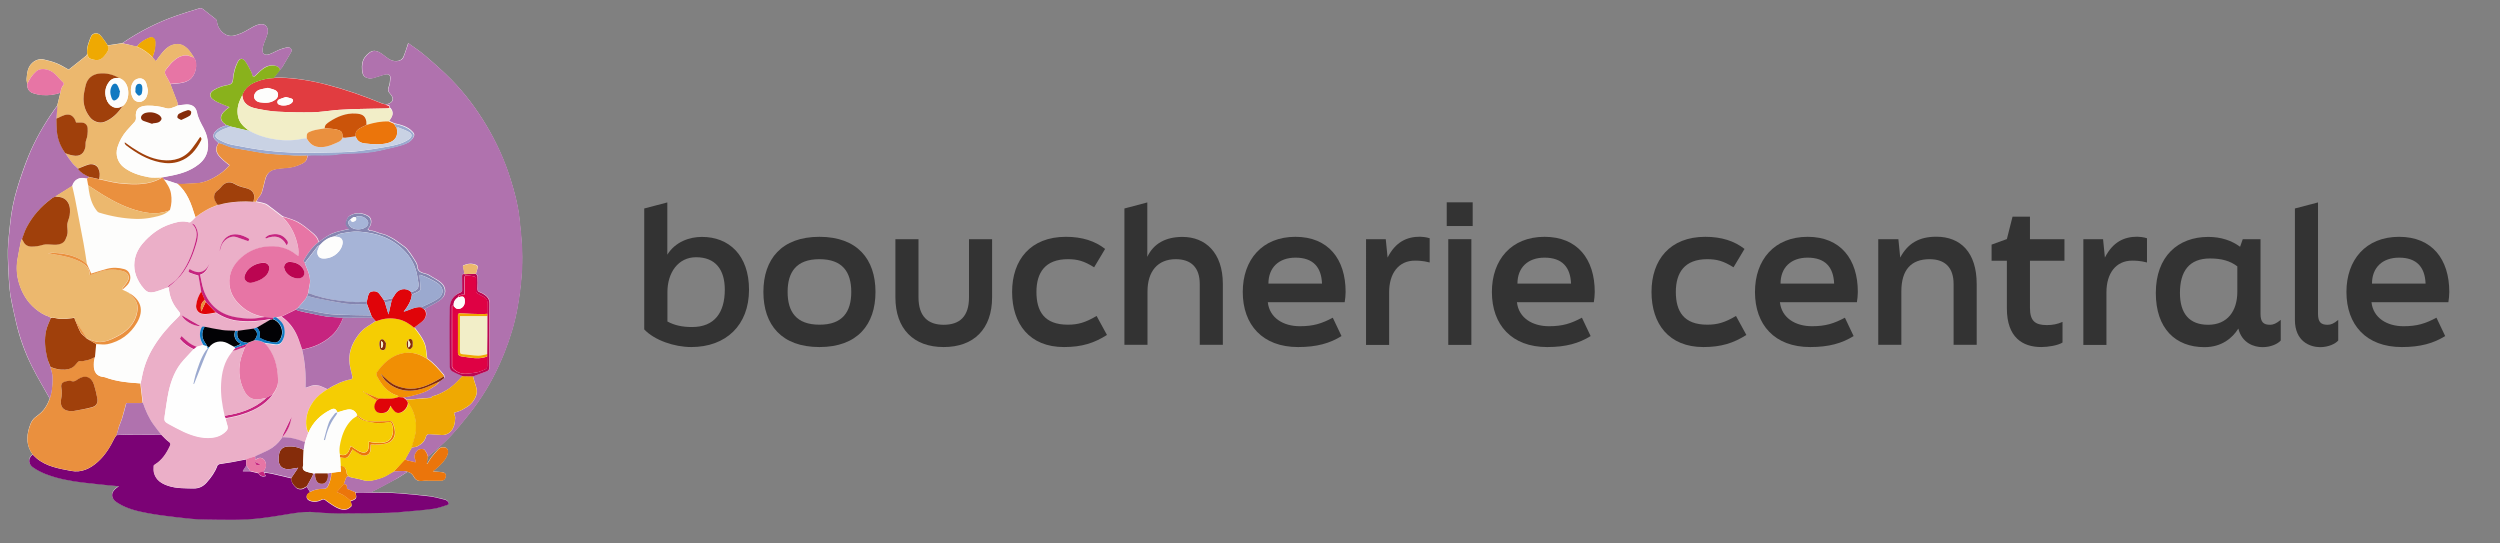 <?xml version="1.0" encoding="utf-8"?>
<!-- Generator: Adobe Illustrator 26.4.0, SVG Export Plug-In . SVG Version: 6.00 Build 0)  -->
<svg version="1.1" id="Calque_1" xmlns="http://www.w3.org/2000/svg" xmlns:xlink="http://www.w3.org/1999/xlink" x="0px" y="0px"
	 viewBox="0 0 2435.5 529" style="enable-background:new 0 0 2435.5 529;" xml:space="preserve">
<rect x="0" y="0" width="2435.5" height="529" fill="#808080" stroke="none"/>
<style type="text/css">
	.st0{fill:#FEFEFE;}
	.st1{fill:#B072AE;}
	.st2{fill:#7B0275;}
	.st3{fill:#ECB86E;}
	.st4{fill:#EA903E;}
	.st5{fill:#E13C40;}
	.st6{fill:#89B21C;}
	.st7{fill:#EB750B;}
	.st8{fill:#E775A5;}
	.st9{fill:#EFA902;}
	.st10{fill:#EBAFC8;}
	.st11{fill:#F5CD03;}
	.st12{fill:#F2EEC8;}
	.st13{fill:#F18F04;}
	.st14{fill:#E00409;}
	.st15{fill:#8585B0;}
	.st16{fill:#9BA9CF;}
	.st17{fill:#BB0551;}
	.st18{fill:#852C0A;}
	.st19{fill:#C6247F;}
	.st20{fill:#FDFDFC;}
	.st21{fill:#A0400B;}
	.st22{fill:#C9D2E4;}
	.st23{fill:#020205;}
	.st24{fill:#1179C1;}
	.st25{fill:#A6B4D7;}
	.st26{fill:#CB540A;}
	.st27{fill:#DF0144;}
	.st28{fill:#333333;}
</style>
<g>
	<path class="st0" d="M397,459.6c2.9,0.6,4.7,2.3,6.1,4.9c1.9,3.5,4.8,4.5,8.7,3.9c1.9-0.3,3.9-0.1,5.9-0.1c3.9,0,7.8,0.1,11.8,0
		c2.8-0.1,4.4-1.8,4.7-4.4c0.3-2.8-1.5-3.7-3.8-4c-2.9-0.3-5.8-0.5-8.9-0.7c1.6-1.3,3.1-2.5,4.5-3.7c3.7-3.3,7.3-6.7,9.3-11.3
		c1.1-2.5,1.9-5.2-0.1-7.4c-0.9-1-3-1.3-4.5-1.1c-1.3,0.1-2.9,1-3.8,1.9c-2.4,2.5-4.7,5.2-6.8,7.9c-1.5,2-2.7,4.2-4,6.3
		c-0.2-0.1-0.3-0.1-0.5-0.2c0.4-2.2,0.8-4.4,1.1-6.7c5.6-4.9,11.4-9.5,16.7-14.6c4.8-4.6,9.4-9.6,13.7-14.8
		c6.4-7.8,12.8-15.7,18.6-24c10.4-14.8,18.7-30.8,25.4-47.6c5.7-14.3,10.2-28.9,12.9-44c1.8-9.9,3.1-19.9,3.9-29.9
		c0.7-8.9,0.9-18,0.6-26.9c-0.4-10.5-1.6-21-2.7-31.5c-1.4-12.7-4.8-25-8.6-37.2c-5.8-18.4-13.7-35.8-23.6-52.4
		c-9.7-16.2-20.9-31.2-34.1-44.6c-8.1-8.2-16.7-15.8-25.5-23.3c-5.2-4.5-11.1-8.3-16.4-12.1c-1.5,4.5-2.8,9-4.6,13.2
		c-1.2,2.8-3.7,4.1-6.8,4.3c-5.4,0.3-8.9-3.1-12.8-6c-5-3.8-9.2-5.5-13.4-2.4c-1.8,1.3-3.5,3-4.8,4.8c-2.4,3.4-2.9,7.6-2.6,11.6
		c0.4,5.5,1.5,8,7.3,8.9c2.4,0.3,5.1-1,7.6-1.6c2.9-0.8,5.7-2,8.6-2.4c2.8-0.4,4.2,1.1,4,3.9c-0.2,2.7-0.4,5.6-1.4,8
		c-1.2,2.9-0.8,4.8,1.3,7.1c4.2,4.6,3,8.4-3,10.1c-0.4,0.1-0.9,0.2-1.4,0.2c-1.1-0.3-2.3-0.6-3.4-1c-17.6-7.3-35.6-13.6-54.1-18.4
		c-14.9-3.8-30-6.3-45.3-6.8c-2.2-0.1-4.4,0.3-6.5,0.4c2.1-2.6,4.1-5.2,6.2-7.7c0.8-1,1.8-1.8,2.5-2.9c2.9-4.8,5.7-9.7,8.6-14.6
		c1.5-2.5-0.9-5-3.7-4.6c-2.8,0.5-5.5,1.3-8.1,2.4c-3.2,1.3-6.2,3.2-9.4,4.3c-4.8,1.7-7.5-0.8-6.6-5.6c0.3-1.8,0.8-3.5,1.4-5.3
		c1-3,2.5-5.9,3.3-9c1.8-6.7-2.6-11.1-9.1-8.9c-3.1,1-6,2.6-8.8,4.3c-4.8,2.9-9.7,5.4-15.3,6.5c-7.3,1.4-15-5.1-16-13.9
		c-0.2-1.5-0.8-2.1-1.9-2.9c-4-3-7.8-6.2-11.7-9.2c-0.8-0.6-2.1-1.2-2.9-0.9c-7.8,2.4-15.7,4.8-23.4,7.5
		c-18.6,6.5-36,15.5-52.3,26.6c-4.8,0.7-9.5,1.5-14.3,2.2c-0.4-0.7-0.7-1.5-1.2-2.1c-2-2.7-3.9-5.7-6.2-8.1
		c-2.6-2.6-7.3-1.9-8.7,1.4c-2.3,5.5-4.6,11-3.8,17.2c-0.4,0.6-0.6,1.4-1.1,1.8c-5.6,4.5-11.2,8.9-16.9,13.4
		c-3.5-1.9-7.3-4.4-11.3-6c-4-1.7-8.3-2.8-12.6-3.8c-4.2-1-8,0.2-11.3,3c-4.9,4.2-5.3,10.1-5.8,15.9c-0.1,1.6,0.4,3.2,0.6,4.8
		c-0.2,4.3,1.5,7.6,5.6,9c2.9,1,6,1.6,9,1.9c6,0.5,11.9-0.3,17.7-2.2c-1,4.1-2,8.2-3,12.3c-1.2,1.6-2.3,3.2-3.5,4.9
		c-9.8,14.1-18.3,28.9-24.8,44.8c-4,9.8-7.4,19.8-10.5,29.9c-3.7,11.9-6.1,24-7.3,36.4c-0.8,8.2-1.9,16.4-2.1,24.6
		c-0.2,9.7,0.5,19.5,1,29.2c0.3,5.6,0.8,11.2,1.7,16.6c1.5,8.5,3.5,16.9,5.4,25.4c3.4,14.7,8.5,28.9,15.3,42.4
		c5.3,10.7,11.6,20.9,17.4,31.4c-2.3,6.2-5.5,11.7-10.9,15.7c-2.1,1.6-4.3,3.1-5.8,5.2c-1.6,2.3-2.6,5-3.4,7.7
		c-2.7,9-2.5,17.7,3.4,25.6c-5.3,4.2-3.5,9.8,0,12.3c3.8,2.7,8,4.9,12.3,6.6c11.7,4.6,24.1,6.9,36.5,8.4c8.4,1,16.8,1.9,25.2,2.7
		c3.2,0.3,6.4,0.6,10.1,0.9c-0.9,0.6-1.5,1-2,1.4c-4.9,3.4-6,7.7-3,11.8c1,1.3,2.5,2.3,4,3.2c9,5.7,19.3,8,29.5,9.9
		c9.2,1.7,18.5,2.9,27.7,3.9c8.7,1,17.4,2.1,26.2,2.2c19.2,0.1,38.5,1,57.7-1.5c6.5-0.9,13.1-1.8,19.6-2.9
		c10.3-1.8,20.5-3.7,31.1-2.7c10,0.9,20.2,1.1,30.3,1.2c13.8,0.1,27.7-0.2,41.5-0.6c5.2-0.1,10.4-0.6,15.6-1.1
		c9.3-0.9,18.7-1.6,28-2.8c4.5-0.6,8.9-2.1,13.2-3.6c2.3-0.8,2.4-2.2,0.6-3.9c-0.7-0.6-1.7-1.2-2.6-1.4c-5.1-1.2-10.1-2.6-15.3-3.3
		c-9.6-1.2-19.2-2-28.8-2.8c-4.6-0.4-9.2-0.5-13.8-0.6c-4.8-0.1-9.6-0.1-14.4-0.1c7.4-3.9,14.9-7.6,22.2-11.7
		C388,465.7,392.4,462.5,397,459.6z"/>
	<path class="st1" d="M375.9,101.8c0.5-0.1,0.9-0.1,1.4-0.2c5.9-1.7,7.2-5.5,3-10.1c-2.1-2.3-2.5-4.2-1.3-7.1c1-2.5,1.2-5.3,1.4-8
		c0.2-2.8-1.2-4.3-4-3.9c-2.9,0.4-5.7,1.6-8.6,2.4c-2.5,0.7-5.2,2-7.6,1.6c-5.8-0.8-6.9-3.4-7.3-8.9c-0.3-4,0.2-8.2,2.6-11.6
		c1.3-1.8,3-3.5,4.8-4.8c4.3-3.1,8.5-1.4,13.4,2.4c3.9,2.9,7.4,6.3,12.8,6c3.1-0.2,5.7-1.4,6.8-4.3c1.7-4.3,3-8.7,4.6-13.2
		c5.3,3.9,11.1,7.6,16.4,12.1c8.7,7.5,17.4,15.1,25.5,23.3c13.2,13.4,24.4,28.5,34.1,44.6c9.9,16.5,17.9,34,23.6,52.4
		c3.8,12.2,7.2,24.5,8.6,37.2c1.2,10.5,2.3,21,2.7,31.5c0.4,9,0.2,18-0.6,26.9c-0.8,10-2.1,20-3.9,29.9c-2.7,15.1-7.2,29.7-12.9,44
		c-6.7,16.8-15,32.8-25.4,47.6c-5.8,8.3-12.2,16.2-18.6,24c-4.3,5.2-8.8,10.1-13.7,14.8c-5.3,5.1-11.1,9.8-16.7,14.6
		c-0.3-1-0.5-2.1-1-3c-1-1.6-1.9-3.9-3.4-4.4c-1.6-0.6-4.6-0.1-5.7,1.1c-2.2,2.5-4.3,5.5-2.2,9.3c0.4,0.7,0.2,1.7,0.2,2.4
		c-3-0.7-5.6-1.2-8.1-1.9c-0.8-0.2-1.4-0.8-2.1-1.2c2.1-3.8,4.2-7.5,6.3-11.3c1.9-0.4,4.1-0.4,5.8-1.3c4-2,7.2-4.9,8.3-9.7
		c0.2-0.9,1.7-2.1,2.5-2.1c4.3,0.1,8.7,0.6,13,0.9c1.3,0.1,2.8-0.1,4-0.6c4.1-1.5,6.5-4.7,7.8-8.7c0.7-2.4,1-5,1.1-7.5
		c0-1.7-0.8-3.3-1.2-4.8c3.1-1.1,5.8-1.7,8-3c3.4-2,7.1-3.9,9.5-6.9c3.5-4.4,6.2-9.5,4-15.7c-1.2-3.3-2-6.7-3-10
		c4.5-1.7,9-3.4,13.5-5c2.1-0.8,2.7-2.2,2.7-4.5c-0.1-20.6-0.1-41.2,0-61.8c0-3.6-1.6-6-4.2-7.9c-1.6-1.2-3.4-2.2-5.3-2.9
		c-1.7-0.6-2.3-1.4-2.2-3.2c0.1-4.1,0.1-8.1,0-12.2c0-0.9-1.1-1.8-1.6-2.7c0.5-1.8,1.1-3.5,1.6-5.3c0.4-1.4,0.2-2.4-1.4-3.1
		c-4.4-1.8-8.5-1.4-12.9,0.8c0.6,2.7,1.1,5.3,1.7,8c-1.7-0.4-2.3,0.3-2.2,2c0.1,4.3,0,8.7,0.1,13c0,1.5-0.3,2.3-1.8,2.9
		c-6.5,2.7-10.2,7.7-10.3,14.6c-0.2,19.3-0.1,38.6,0,58c0,1.4,1.1,3.3,2.3,4c3.3,1.9,6.9,3.3,10.3,4.9c-0.4,0.2-0.9,0.4-1.1,0.8
		c-4.6,5.2-9.5,10.1-15.6,13.5c-4.4,2.5-8.9,4.8-14,5.7c0.1,0.1,0.4,0.2,0.7,0.3c0,0,0,0.1,0,0.8c-8.2,0.7-16.5,1.3-24.8,2
		c-1-0.8-2-1.6-3-2.4c2.3-0.3,4.7-0.5,7-1.1c4.6-1.2,9.2-2.3,13.6-4.1c3.8-1.6,7.3-4,10.8-6.3c1.5-1,2.6-2.6,3.9-4
		c1.5-1.1,3.1-2.1,4.5-3.3c0.3-0.2-0.1-1.2-0.2-1.8c-0.1-0.4,0-0.8-0.2-1.1c-5.1-5.8-9.9-11.8-16.4-16.1c-0.3-2.7-0.8-5.4-1-8.1
		c-0.3-4.4-2-8.4-4.3-12.1c-2.1-3.5-4.7-6.7-7.1-10c0.5-0.4,0.9-0.8,1.4-1.2c2.4-1.9,5.1-3.6,7.3-5.8c3.3-3.3,3.5-7.9,0.9-10.9
		c1.1-0.6,2.3-1.3,3.4-1.9c4.2-2.4,8.8-4.3,12.6-7.3c5.6-4.4,5.8-11.7,0.4-16.4c-3.4-3-7.9-4.9-11.7-7.5c-3.9-2.6-10.8-1-11.4-8.6
		c-0.2-2.8-2.4-5.6-4-8.2c-1.9-3.1-4-6.1-6.3-8.8c-1.4-1.6-3.3-2.8-5.1-4.1c-3.3-2.4-6.5-5-10.1-6.8c-2.8-1.4-5.5-3-8.8-3.7
		c-4-0.7-7.6-3.2-11.9-3.2c-0.7,0-1.4-0.9-2.1-1.5c0.6-0.7,1-1.1,1.3-1.6c2.9-3.7,2.6-9.1-1-11.1c-6-3.4-12.4-3.8-18.3,0
		c-1.6,1-2.5,3.4-3.1,5.4c-1,3,0.9,5.3,3.2,7.2c-4.4,1-8.4,1.7-12.4,2.9c-2.8,0.8-5.5,1.9-8,3.4c-3.3,1.9-6.4,4.3-9.6,6.5
		c-0.6-4.3-3.7-7.1-6.8-9.6c-4.3-3.6-8.7-7.2-13.5-9.9c-4.4-2.4-9.5-3.6-14.2-5.3c-0.5-0.3-1-0.5-1.4-0.8
		c-4.7-3.6-9.4-7.3-14.2-10.8c-1.4-1-3.3-1.4-5-1.9c-1.9-0.5-3.9-0.8-5.8-1.2c0.5-0.9,1-1.9,1.6-2.8c1.2-1.9,3-3.5,3.7-5.6
		c1.5-4.3,2.3-8.7,3.5-13.1c0.9-3.2,2.3-6.2,5.1-8c1.5-1,3.4-1.7,5.2-2c3.4-0.6,6.8-1,10.3-1.2c5.5-0.3,10.6-1.9,15.5-4.3
		c3.4-1.7,5-4.2,5-8c9.6-0.7,19.2,0.6,28.9-1c7.4-1.2,15.1-0.8,22.7-1.3c4.3-0.3,8.6-0.6,12.9-1.3c4.9-0.8,9.8-2,14.6-3.1
		c4.6-1.1,9.4-2.1,13.9-3.6c3.7-1.2,7.4-2.8,9.7-6.4c1.2-1.9,2.2-3.4,0-5.9c-4.9-5.6-11.5-7-18.1-8.6c-1.7-0.8-3.4-1.5-5.1-2.3
		c0.9-1.3,1.8-2.5,2.5-3.9c1.8-3.3,1-6.8-1.9-9.3c0-1.3-0.2-2.3-1.9-2.3C376.9,102.8,376.4,102.1,375.9,101.8z"/>
	<path class="st2" d="M361,480c4.8,0,9.6,0,14.4,0.1c4.6,0.1,9.2,0.2,13.8,0.6c9.6,0.8,19.3,1.6,28.8,2.8c5.2,0.6,10.2,2.1,15.3,3.3
		c0.9,0.2,1.9,0.8,2.6,1.4c1.8,1.6,1.7,3.1-0.6,3.9c-4.3,1.4-8.7,3-13.2,3.6c-9.3,1.3-18.6,2-28,2.8c-5.2,0.5-10.4,1-15.6,1.1
		c-13.8,0.3-27.7,0.6-41.5,0.6c-10.1,0-20.2-0.2-30.3-1.2c-10.6-1-20.8,1-31.1,2.7c-6.5,1.1-13.1,2.1-19.6,2.9
		c-19.2,2.6-38.4,1.7-57.7,1.5c-8.7-0.1-17.5-1.2-26.2-2.2c-9.3-1.1-18.6-2.2-27.7-3.9c-10.2-1.9-20.5-4.2-29.5-9.9
		c-1.4-0.9-3-1.9-4-3.2c-3-4.1-1.9-8.3,3-11.8c0.6-0.4,1.2-0.8,2-1.4c-3.6-0.3-6.9-0.6-10.1-0.9c-8.4-0.9-16.8-1.7-25.2-2.7
		c-12.5-1.5-24.8-3.8-36.5-8.4c-4.3-1.7-8.5-3.9-12.3-6.6c-3.5-2.5-5.3-8,0-12.3c1.2,1.1,2.3,2.3,3.5,3.4
		c9.8,8.4,22.2,10.3,34.1,12.6c9.8,1.9,18.5-2.2,25.9-8.9c7.2-6.5,12-14.5,16.2-23c0.5-1.1,1.4-2,2.1-3c3.8-0.1,7.5-0.4,11.3-0.4
		c10.7-0.1,21.4-0.1,32.2-0.1c2.5,2.4,4.8,5.2,7.7,7.2c1.8,1.3,1.7,2.3,1,3.8c-3.4,7.4-7.8,14.1-14.9,18.4c-0.4,0.2-1,0.7-1,1.1
		c0,2.3-0.3,4.7,0.3,6.9c1.9,7.3,7.6,10.6,14.2,12.7c7.9,2.5,16.1,2.2,24.2,2.4c5.3,0.1,9.4-2,12.7-5.7c4.4-4.9,8.2-10.1,10.5-16.4
		c0.3-0.8,1.6-1.6,2.6-1.7c3.6-0.7,7.2-1,10.8-1.7c4.9-0.9,9.8-1.9,14.7-2.8c0,2.1,0.1,4.1,0.1,6.2c-1.1,1.7-2.2,3.4-3.5,5.4
		c2.6,0,4.9,0,7.3,0c2.6,0.6,5.2,1.3,7.8,1.9c2,2.9,4,3.7,7.4,2.7c-0.6-1.1-1.2-2.2-1.7-3.3c2.5,0.3,5.1,0.5,7.6,1.1
		c6.4,1.4,12.8,3,19.1,4.5c-0.4,3.9,1.8,6.5,4.4,9c2.2,2.1,6.1,2.2,8.5,0.3c0.6-0.5,1.4-0.7,2.1-1c1.1,1.8,2.2,3.6,3.2,5.3
		c-0.5,0.3-1.1,0.6-1.6,1c-1.8,1.2-2.3,3.2-1.6,4.9c0.5,1.2,2.1,2.2,3.4,2.6c3.8,1.3,7.5,0.7,10.9-1.1c1.5-0.8,2.5-0.7,3.7,0.3
		c2.6,1.9,5.1,3.8,7.9,5.5c3.7,2.3,7.7,4.3,12.1,3.6c2-0.3,4-1.8,5.4-3.3c0.6-0.6-0.4-2.7-0.6-4.1c0-0.3,0-0.6-0.1-0.8
		c5.7-1.9,6.3-2.9,4.5-8.4C351,479.6,356,479.8,361,480z"/>
	<path class="st1" d="M119.2,42.1c16.3-11.1,33.7-20.1,52.3-26.6c7.7-2.7,15.6-5.1,23.4-7.5c0.8-0.2,2.2,0.3,2.9,0.9
		c4,3,7.7,6.3,11.7,9.2c1.1,0.8,1.7,1.4,1.9,2.9c1,8.8,8.6,15.3,16,13.9c5.6-1.1,10.5-3.6,15.3-6.5c2.8-1.7,5.7-3.3,8.8-4.3
		c6.5-2.1,10.9,2.2,9.1,8.9c-0.8,3.1-2.2,6-3.3,9c-0.6,1.7-1.1,3.5-1.4,5.3c-0.9,4.8,1.9,7.3,6.6,5.6c3.2-1.1,6.2-3,9.4-4.3
		c2.6-1,5.3-1.9,8.1-2.4c2.7-0.5,5.2,2,3.7,4.6c-2.8,4.9-5.7,9.7-8.6,14.6c-0.6,1.1-1.6,1.9-2.5,2.9c-0.5-2.6-2.7-4.1-5.6-4.5
		c-6.1-0.8-10.4,2.3-14.5,6.1c-1.6,1.4-2.9,3-4.5,4.4c-0.4,0.3-1.8,0.1-2-0.2c-0.6-1.3-0.7-2.8-1.4-4.1c-1.9-3.6-3.5-7.3-6-10.5
		c-2.6-3.4-5.2-2.8-7.2,1c-2.7,5.2-4,10.9-4.5,16.7c-0.3,3.8-1.9,5-5.2,5.6c-4.8,0.8-9.3,2.4-13.4,4.8c-4.2,2.5-4.7,6.1-1.4,8.8
		c1.4,1.2,3.1,2.3,4.8,3c3.8,1.7,7.7,3.2,11.7,4.9c-9.4,6.6-11.2,12.1-3.1,17.4c-0.4,0.4-0.6,0.9-1.1,1c-3.6,0.9-6.7,2.4-9.3,5.3
		c-2.8,3.1-2.8,5.8,0.2,8.6c1,0.9,1.9,1.8,2.9,2.8c-1.9,2.6-3.1,5-2,8.6c1,3.1,3.1,4.9,5.1,6.9c2.2,2.3,4.9,4.2,7.4,6.2
		c-4.4,5.1-9.4,8.9-15.1,12c-5,2.7-10.2,5-16,5.4c-5.4,0.4-10.7,0.7-16.1,0.9c-1.3,0.1-2.7-0.3-4.1-0.5c-4.2-1.3-8.4-2.7-12.6-4
		c-0.5-0.7-1.1-1.3-1.6-2c1.9-0.4,3.7-0.8,5.6-1.1c10.9-1.9,21.5-4.8,30.2-11.9c5.2-4.2,8.4-9.7,8.7-16.8c0.2-6.5-1.3-12.5-4.3-18.2
		c-2.6-4.9-5.3-9.6-6.4-15.2c-1.1-5.5-4.9-8-10.4-7.8c-2.8,0.1-5.6,0.6-8.4,1c-0.1-1.2,0-2.5-0.4-3.5c-2.2-5.8-4.4-11.6-6.7-17.4
		c6.3-0.8,12.7-0.3,18.5-4.1c6-4,8.9-15.3,4.7-21.5c-2.1-3-3.8-6.3-6.4-8.8c-2.5-2.4-5.5-4.4-9.4-4.5c-6.8-0.2-11.3,3.6-15.3,8.4
		c-2.2,2.6-4.1,5.4-6.2,8.3c-1.1-1.3-2.1-2.4-3-3.5c0.1-0.9,0.1-1.9,0.4-2.7c1.7-4,2.1-8.2,2-12.5c-0.1-3.2-2.6-5.4-5.5-4.3
		c-4.7,1.8-9.1,4.4-12.3,8.6c-0.7-0.1-1.5-0.1-2.2-0.3C127.4,43.9,123.3,43,119.2,42.1z"/>
	<path class="st3" d="M166,81.7c2.2,5.8,4.5,11.6,6.7,17.4c0.4,1.1,0.3,2.4,0.4,3.5c-0.6,0.3-1.1,0.8-1.7,1c-3.2,1-5.8,2.9-9.9,1.7
		c-5.6-1.7-11.8-2.5-17.7-2.4c-7.6,0.2-12.5,2.7-11.4,12c0.1,1.2-0.4,2.8-1.2,3.7c-2.4,2.9-5.2,5.5-7.6,8.4
		c-4.2,4.9-7.3,10.3-9.2,16.5c-2.2,7.2,0.1,15,6.6,19.8c7.2,5.3,15.4,7.8,23.9,9.3c4.1,0.8,8.4,0.2,12.6,0.2
		c-0.2,0.2-0.3,0.5-0.5,0.6c-7.5,4.2-15.7,5.8-24.1,5.8c-6.1,0.1-12.2-0.3-18.2-1.1c-6.2-0.9-12.2-2.5-18.3-3.8
		c1.2-3.5,0.9-7.1-0.5-10.4c-1.3-3-5.1-4.9-8.9-3.9c-3.8,0.9-7.4,2.8-11.1,4.2c-1.9-1.8-4-3.5-5.6-5.5c-2.4-3-4.5-6.3-6.7-9.5
		c2.5,0.8,4.9,1.9,7.5,2.4c6.6,1.3,11-1.9,12-8.6c0.3-2-0.1-4.2,0.6-6c1.5-3.9,1.8-7.8,1.6-11.9c-0.1-3.1-2.5-5.5-5.6-5.6
		c-1.9-0.1-3.9,0-5.7,0c-1.6-6.2-5.7-9-10.9-7.4c-2.9,0.9-5.5,2.4-8.3,3.6c0.3-4.3,0.6-8.5,1-12.8c1-4.1,2-8.2,3-12.3
		c0.5-2.9,1-5.7,3.2-7.9c0.3-0.3,0.1-1.7-0.3-2.1c-5-4.5-8.5-10.9-15.8-12.7c-3.6-0.9-7.7-0.9-10.6,1.7c-3.9,3.5-6.8,7.6-8.8,12.3
		c-0.2-1.6-0.7-3.2-0.6-4.8c0.5-5.8,0.9-11.7,5.8-15.9c3.2-2.8,7.1-4,11.3-3c4.3,1,8.6,2.1,12.6,3.8c4,1.7,7.8,4.1,11.3,6
		c5.7-4.5,11.3-8.9,16.9-13.4c0.5-0.4,0.8-1.2,1.1-1.8c0.2,0.4,0.7,0.8,0.7,1.2c0.1,1.8,1,2.8,2.7,3.3c6.7,2.4,10.4,1.5,14.5-4.4
		c1.6-2.3,4.4-4.9,2-8.5c4.8-0.7,9.5-1.5,14.3-2.2c4.1,0.9,8.2,1.7,12.3,2.6c0.7,0.1,1.4,0.2,2.2,0.3c0.1,0.3,0.1,0.7,0.3,0.7
		c5.8,2.2,10.5,6.1,15,10.2c0.9,1.1,1.9,2.2,3,3.5c2.1-2.9,4-5.7,6.2-8.3c4-4.7,8.5-8.6,15.3-8.4c3.9,0.1,6.9,2.1,9.4,4.5
		c2.6,2.5,4.3,5.8,6.4,8.8c-0.8-0.2-1.5-0.4-2.3-0.7c-1.6-0.5-3.2-1.4-4.9-1.5c-5.6-0.2-10,2.6-13.9,6.2c-2.2,2-3.9,4.6-5.9,6.8
		c-1.9,2.1-2,4.2-0.6,6.6C163.3,76.2,164.6,79,166,81.7z M115.9,76.1c-6.1-3.5-12.8-5.1-19.7-4.2c-6.2,0.8-10.8,4.4-12.6,10.8
		c-0.7,2.4-1.1,5-1.6,7.5c-1.7,8.7,0,16.7,5.4,23.9c3.5,4.6,9.6,6.7,14.6,4.7c7.8-3.1,13.2-9,17.9-15.7
		C127.5,97,126.9,79.3,115.9,76.1z M144.1,88c-0.5-2.2-0.9-4.5-1.5-6.6c-0.9-2.9-3.2-4.9-6-5c-2-0.1-4.7,1-6,2.5
		c-4,4.6-4,12.5-0.5,17.6c1.6,2.3,5.1,3.5,7.8,2.5C141.8,97.4,143.7,94.1,144.1,88z"/>
	<path class="st4" d="M113.6,423.8c-0.7,1-1.6,1.9-2.1,3c-4.1,8.6-9,16.6-16.2,23c-7.4,6.7-16.1,10.8-25.9,8.9
		c-11.9-2.3-24.3-4.2-34.1-12.6c-1.2-1-2.3-2.3-3.5-3.4c-5.9-7.9-6.1-16.6-3.4-25.6c0.8-2.7,1.8-5.5,3.4-7.7
		c1.5-2.1,3.7-3.7,5.8-5.2c5.4-4.1,8.6-9.5,10.9-15.7c0.7-2.9,1.6-5.7,2-8.6c0.5-4.3,0.8-8.7,0.6-13.1c-0.2-3.2-1.3-6.3-2.1-9.4
		c4.5,2.1,9.2,3,14.1,2.7c4.4-0.3,8.1-1.7,10.8-5.5c0.8-1.2,2.2-2.7,3.3-2.7c5.5,0,10.4-1.4,15.1-4c-0.3,1.6-0.7,3.2-0.9,4.8
		c-0.5,6.6,0.3,13.2,8.8,14.5c0.6,0.1,1.3,0.1,1.9,0.3c11.2,4.2,22.9,5.2,34.6,6c0.7,6.3,1.5,12.5,2.2,18.8
		c-0.9,0.2-1.7,0.5-2.6,0.5c-4.6,0.1-9.2,0-13.4,0c-1.5,5.3-2.7,10.1-4.1,14.9c-0.8,2.7-2.1,5.3-3,8
		C115.2,418.3,114.4,421.1,113.6,423.8z M70.7,400.6c5.2-1,11.8-1.9,18.2-3.5c5.1-1.3,6.8-4.3,5.8-9.3c-0.8-4.3-1.8-8.6-3.1-12.7
		c-2.5-7.9-8.8-10.1-15.7-5.5c-2,1.3-3.8,2.8-6.5,1.8c-1.1-0.4-2.6-0.3-3.8,0c-4.5,0.8-6.7,2.1-5.8,7c0.6,3.5,0.5,6.7-0.2,10.2
		C58.1,395.3,61,400.8,70.7,400.6z"/>
	<path class="st1" d="M49.1,357.3c0.7,3.1,1.9,6.3,2.1,9.4c0.2,4.3-0.1,8.7-0.6,13.1c-0.3,2.9-1.3,5.7-2,8.6
		C42.8,378,36.5,367.7,31.2,357c-6.7-13.5-11.8-27.7-15.3-42.4c-2-8.4-3.9-16.9-5.4-25.4c-1-5.5-1.4-11.1-1.7-16.6
		c-0.5-9.7-1.2-19.5-1-29.2c0.1-8.2,1.3-16.4,2.1-24.6c1.2-12.4,3.6-24.5,7.3-36.4c3.1-10.1,6.6-20.1,10.5-29.9
		c6.4-15.9,14.9-30.7,24.8-44.8c1.1-1.6,2.3-3.2,3.5-4.9c-0.3,4.3-0.6,8.5-1,12.8c0.2,4.1,0.1,8.3,0.5,12.4
		c0.8,7.8,3.7,14.9,8.2,21.3c2.2,3.2,4.3,6.5,6.7,9.5c1.6,2,3.7,3.7,5.6,5.5c2.8,3.9,6.8,6.3,11.2,8c-0.7,0.5-1.5,1.1-2.2,1.6
		c-0.5,0-1.1,0-1.6-0.1c-5.8-1.7-11.4,1.3-12.9,7.4c-5.5,3.5-11.1,6.9-16.6,10.4c-1.2,0.6-2.5,1-3.6,1.8
		c-10.1,7.6-18.3,16.8-24.2,27.9c-1.9,3.6-3,7.6-4.5,11.4c-0.4,0.7-0.9,1.4-1.1,2.2c-1.2,5.9-2.4,11.9-3.4,17.8
		c-1.3,7.8-0.8,15.7,1.5,23.2c2.9,9.6,7.9,18.2,15.8,24.8c4,3.3,8.2,6.1,13.2,7.7c0.7,0.2,1.3,0.9,1.9,1.4
		c-1.5,3.9-3.5,7.7-4.4,11.8c-2.1,9.1-1.1,18.3,1.1,27.3C46.7,351.8,48.1,354.5,49.1,357.3z"/>
	<path class="st5" d="M375.9,101.8c0.5,0.3,1,1,1.5,1c1.7,0,1.9,1,1.9,2.3c-0.6,0.2-1.2,0.5-1.8,0.5c-9.7,0.2-19.4,0.4-29,0.6
		c-4.7,0.1-9.4,0.3-14.1,0.6c-2.8,0.1-5.7,0.3-8.5,0.6c-7.2,0.7-14.4,1.9-21.6,2c-11.1,0.2-22.3,0-33.5-0.6
		c-6.7-0.3-13.4-1.4-20-2.8c-5.1-1-10.3-2.6-13.2-7.4c-1-1.7-1.1-3.9-1.7-5.9c2.4-6.7,7.4-10.7,13.8-13.1c5.4-2.1,10.9-3.4,16.7-3.5
		c2.2-0.2,4.4-0.5,6.5-0.4c15.4,0.5,30.5,2.9,45.3,6.8c18.5,4.8,36.4,11.1,54.1,18.4C373.6,101.2,374.8,101.5,375.9,101.8z
		 M261,85.6c-3.1,0.6-5.6,1-8,1.7c-3.3,1-5.5,4.1-5.5,6.8c0.1,2.5,2.2,5,5.6,5.5c5.6,0.9,11.1,0.9,15.8-3.1c2.8-2.4,2.6-6.9-0.6-8.6
		C266,86.8,263.3,86.3,261,85.6z M278.5,94.5c-2.2,0.8-4.6,1.4-6.9,2.5c-1.8,0.9-1.8,3.6-0.4,4.6c3.2,2.2,10.8,1.3,13.3-1.7
		c1.2-1.5,1.5-3.1-0.7-3.9C282.3,95.4,280.6,95.1,278.5,94.5z"/>
	<path class="st6" d="M266.6,76.1c-5.8,0.1-11.3,1.5-16.7,3.5c-6.4,2.5-11.5,6.4-13.8,13.1c-0.7,1.5-1.4,3-2.1,4.5
		c-2.4,5.1-3.2,10.4-2.1,16c1.3,6.8,6.1,10.7,11.2,14.5c-6.1-1.4-12.2-2.9-18.2-4.3c-1.5-0.5-2.9-1.1-4.4-1.6
		c-8.1-5.4-6.3-10.8,3.1-17.4c-4-1.6-7.9-3.1-11.7-4.9c-1.7-0.8-3.3-1.9-4.8-3c-3.3-2.7-2.8-6.3,1.4-8.8c4.1-2.5,8.6-4,13.4-4.8
		c3.4-0.6,4.9-1.8,5.2-5.6c0.5-5.8,1.9-11.5,4.5-16.7c1.9-3.8,4.6-4.4,7.2-1c2.4,3.2,4.1,6.9,6,10.5c0.7,1.3,0.7,2.8,1.4,4.1
		c0.2,0.3,1.6,0.5,2,0.2c1.6-1.3,3-3,4.5-4.4c4.1-3.7,8.5-6.8,14.5-6.1c3,0.4,5.1,1.8,5.6,4.5C270.7,70.9,268.6,73.5,266.6,76.1z"/>
	<path class="st7" d="M394.6,447.3c0.7,0.4,1.4,1,2.1,1.2c2.6,0.7,5.2,1.2,8.1,1.9c-0.1-0.8,0.1-1.8-0.2-2.4c-2.1-3.8,0-6.8,2.2-9.3
		c1-1.2,4-1.6,5.7-1.1c1.5,0.5,2.4,2.8,3.4,4.4c0.5,0.9,0.7,2,1,3c-0.4,2.2-0.8,4.4-1.1,6.7c0.2,0.1,0.3,0.1,0.5,0.2
		c1.3-2.1,2.5-4.3,4-6.3c2.1-2.7,4.4-5.4,6.8-7.9c1-1,2.5-1.8,3.8-1.9c1.5-0.1,3.6,0.2,4.5,1.1c2,2.2,1.2,4.9,0.1,7.4
		c-2.1,4.6-5.6,8-9.3,11.3c-1.4,1.2-2.9,2.4-4.5,3.7c3.1,0.3,6,0.4,8.9,0.7c2.3,0.3,4.1,1.2,3.8,4c-0.3,2.6-1.9,4.3-4.7,4.4
		c-3.9,0.1-7.8,0-11.8,0c-2,0-4-0.2-5.9,0.1c-4,0.6-6.8-0.5-8.7-3.9c-1.4-2.6-3.3-4.3-6.1-4.9c-1.4-0.3-2.8-0.8-4.2-0.8
		c-3.2,0.1-6.5,0.4-9.7,0.6C387,455.4,390.8,451.3,394.6,447.3z"/>
	<path class="st8" d="M26.5,81.8c2.1-4.7,5-8.9,8.8-12.3c2.9-2.6,7-2.6,10.6-1.7c7.3,1.8,10.8,8.2,15.8,12.7
		c0.4,0.4,0.6,1.8,0.3,2.1c-2.2,2.2-2.7,5-3.2,7.9c-5.7,1.9-11.7,2.7-17.7,2.2c-3-0.2-6.1-0.9-9-1.9C28,89.4,26.3,86.1,26.5,81.8z"
		/>
	<path class="st1" d="M383.1,459.4c3.2-0.2,6.5-0.6,9.7-0.6c1.4,0,2.8,0.5,4.2,0.8c-4.6,2.9-9.1,6-13.8,8.7
		c-7.3,4.1-14.8,7.8-22.2,11.7c-5-0.2-10-0.3-15-0.5c-2.5-1-5-2-7.9-3.2c-0.1-1.6,0.7-4.7-3.2-4.6c0.7-2.1,1.3-4.3,2.2-6.4
		c0.3-0.7,1.4-1,2.1-1.5c0.9,0.4,1.7,1,2.7,1.2c3.8,0.9,7.6,1.4,11.3,2.6c6.4,2,12.3-0.2,18.2-2
		C375.5,464.3,379.2,461.5,383.1,459.4z"/>
	<path class="st9" d="M104.9,44.4c2.3,3.5-0.4,6.1-2,8.5c-4.1,5.9-7.8,6.8-14.5,4.4c-1.7-0.6-2.6-1.5-2.7-3.3c0-0.4-0.5-0.8-0.7-1.2
		c-0.8-6.2,1.6-11.7,3.8-17.2c1.4-3.3,6-4,8.7-1.4c2.4,2.4,4.2,5.3,6.2,8.1C104.2,42.9,104.5,43.7,104.9,44.4z"/>
	<path class="st10" d="M139.2,392.2c-0.7-6.3-1.5-12.5-2.2-18.8c0.4-1.9,0.8-3.9,1.2-5.8c2-10.7,5.8-20.7,11.5-29.9
		c6.3-10.3,14-19.3,22.7-27.7c4.2-4,4-4,0.4-8.4c-5.3-6.4-7.9-13.8-8.5-22c2.2-1.9,4.5-3.7,6.7-5.6c0.8-0.9,1.6-1.8,2.4-2.6
		c1.4-1.6,3-3.1,4.3-4.9c6.9-9.3,11.1-19.9,14.1-31c1.1-4.2,1.6-8.5-0.3-12.7c-1-2.1-1.7-4.5-4.5-4.7c0.7,0.8,1.6,1.7,2.2,2.6
		c3.2,4.6,2.6,9.6,1.3,14.5c-3.5,13.1-8.5,25.5-17.4,36c-0.8,0.9-1.6,1.7-2.4,2.6c-1.8,1.3-3.7,2.6-5.4,4c-0.8,0.6-1.4,1.5-2,2.3
		c-3.8,1.4-7.5,2.9-11.4,4c-6.6,1.8-9.2,0.7-13.3-4.8c-0.3-0.4-0.6-0.7-0.9-1.1c-5.7-8.1-8.4-17-6.1-26.9
		c1.6-6.8,5.5-12.5,10.3-17.4c6.6-6.8,14.2-12.3,23.3-15.3c5.6-1.9,11.2-3.7,17.2-2.4c1,0.2,2.5,0.7,3.1,0.2
		c1.8-1.4,3.3-3.1,4.9-4.7c5.6-4.2,11.5-8.1,18.2-10.5c1.2-0.4,2.3-1,3.4-1.5c0.6-0.1,1.3,0,1.9-0.2c8.4-2.5,17-3.1,25.7-3.2
		c2.5,0,4.9,0.3,7.4,0.4c0.8,0,1.5,0,2.3,0.1c1.9,0.4,3.9,0.7,5.8,1.2c1.7,0.5,3.6,0.8,5,1.9c4.8,3.5,9.5,7.2,14.2,10.8
		c0.4,0.3,0.9,0.5,1.4,0.8c0.3,0.5,0.5,1,0.8,1.4c6.2,6.6,10.4,14.3,12.7,23c1.2,4.4,2.1,8.8,1.4,13.8c-0.9-0.6-1.5-1-2.1-1.4
		c-8.7-6.9-18.7-9-29.4-7.8c-8.8,1-16.9,4.4-23.7,10.3c-8.2,7.1-12.8,15.6-11.8,26.8c0.8,9.5,5.9,16.4,13,22.2
		c6.3,5.1,13.6,8,21.5,9.4c-4.4,0.6-8.8,1.6-13.2,1.5c-5.4,0-10.8-0.6-16.1-1.6c-14.9-2.9-25.2-11.6-30.2-25.9
		c-1.7-4.8-2.4-10.1-3.6-15.3c5.2-1.7,7.2-5.9,9.1-10.3c-4.7,9-11.4,9.8-19.3,4.8c-1.3,2.7-1.4,2.9,0.9,3.8c2.5,1,5.1,1.7,7.7,2.5
		c0.9,5.1,1.8,10.3,2.7,15.6c-2.7,4.1-4.5,8.6-5,13.5c-0.3,3.5,1.7,7.6,6.3,8.2c4.5,0.6,8.6-0.6,12.9-1.3c7.1,4.8,15.1,7.7,23.5,8.3
		c9.6,0.7,19.3,0.3,28.8-1.8c0.3-0.1,0.6,0.3,0.9,0.5c-4.5,2.6-8.9,5.2-13.4,7.8c-1,0.3-2,0.6-3,1c-5.3,0.7-10.5,1.5-15.8,2.2
		c-0.7,0-1.4,0-2.1,0c-4.3-0.2-8.6-0.1-12.8-0.7c-5.8-0.8-11.4-2.1-17.1-3.2c-1.6-0.9-2.6-0.4-3.3,1.3c-2.4,5.8-1.1,11.2,2.1,16.3
		c-2.2,0.6-4.3,1.2-6.5,1.8c-5.9-1.8-10.3-6-14.8-10.3c-0.6,1.1-1,1.9-1.5,2.6c3.7,4.6,8.3,7.6,13.4,10c-3.3,3.5-6.7,7-9.9,10.7
		c-7.9,8.7-12,19.4-14.5,30.6c-1.7,7.9-2.6,15.9-3.9,23.9c-0.7,4.3-0.1,5.4,4,7.6c4.9,2.6,9.7,5.3,14.7,7.6
		c8.7,3.9,17.6,6.7,27.4,5.7c5.5-0.6,10.1-2.6,13.9-6.5c1.4-1.5,1.9-3,1.2-5c-0.8-2.3-1.3-4.8-1.9-7.2c4.5-1,9.2-1.7,13.6-3
		c12.7-3.9,24.4-9.3,32.5-20.4c3-4,5.2-8.3,5.1-13.4c-0.3-13.7-3.6-26.3-13.3-36.6c3.8,0.5,7.5,1.1,11.3,1.6
		c2.4,0.3,4.4-0.8,5.6-2.8c2.6-4.2,3.3-8.8,2.2-13.6c-1.1-4.6-4.4-7.4-7.9-10.1c1.9-0.3,3.8-0.5,5.6-0.8c6.8,5,11.9,11.4,15.3,19.1
		c1.8,4.3,3.2,8.7,4.7,13.1c2.8,12.1,3.8,24.4,3.2,37c1.4-0.5,2.3-0.7,3.2-1.1c4-1.6,8-2.1,12-0.4c2.1,0.9,4.1,1.9,6.2,2.8
		c-1.3,0.9-2.6,1.7-3.9,2.6c-5.1,3.6-9.4,8-12.5,13.4c-3.4,6.2-5,13-4.3,20c0.2,2.3,1.3,4.4,1.9,6.6c-1,2.9-2.1,5.9-3.1,8.8
		c-0.4,0-0.8,0-1.1-0.2c-6.8-2.9-13.9-4.5-21.3-4.3c5.4-5.9,8.3-12.8,9-19.7c-2.4,5.1-5.3,11-8.1,16.9c-0.6,1.2-0.9,2.6-1.4,3.9
		c-3.5,4.7-7.7,8.6-12.9,11.4c-4.1,2.2-8.5,3.9-12.8,5.9c-3,0.9-5.9,1.9-8.9,2.8c-4.9,0.9-9.8,2-14.7,2.8c-3.6,0.6-7.2,1-10.8,1.7
		c-1,0.2-2.3,0.9-2.6,1.7c-2.3,6.3-6.2,11.5-10.5,16.4c-3.3,3.8-7.4,5.8-12.7,5.7c-8.2-0.1-16.4,0.2-24.2-2.4
		c-6.5-2.1-12.3-5.4-14.2-12.7c-0.6-2.2-0.3-4.6-0.3-6.9c0-0.4,0.6-0.8,1-1.1c7.2-4.4,11.5-11,14.9-18.4c0.7-1.4,0.7-2.5-1-3.8
		c-2.8-2-5.1-4.7-7.7-7.2c-2.4-3.1-4.9-6.2-7.2-9.4C145,407.3,141.8,399.9,139.2,392.2z M213.9,244.8c0.5-1.4,1.1-2.8,1.4-4.3
		c1.5-5.9,8.5-11.6,15.1-9.5c3.9,1.2,7.7,2.6,11.6,4c0.3-0.7,0.6-1.5,0.9-2.2C225.8,222.4,215.6,231.3,213.9,244.8z M258.5,231.3
		c0.1,0.4,0.2,0.8,0.3,1.1c8.7-3.6,15.8-2.3,20.3,6.5c1.3-1.5,1.8-2.6,0.6-4.4c-4.2-6.5-10.3-7.6-17.3-5.6
		C261.1,229.4,259.8,230.5,258.5,231.3z M195.3,317.7c-6-3.5-12.4-7.1-18.4-10.6C179,312.3,188.7,318.1,195.3,317.7z"/>
	<path class="st11" d="M300.3,421.7c-0.7-2.2-1.7-4.4-1.9-6.6c-0.7-7.1,0.8-13.8,4.3-20c3-5.4,7.3-9.9,12.5-13.4
		c1.3-0.9,2.6-1.8,3.9-2.6c7.3-4.5,14.9-8.2,23.4-9.7c0.4-0.1,1-1.4,0.9-2.1c-0.9-4.4-2.3-8.7-2.8-13.2c-1.1-9.2,1.7-17.6,6.7-25.2
		c2.8-4.2,6-8,10.4-10.7c2.8-1.7,5.6-3.6,8.3-5.4c0.6-0.1,1.3-0.1,1.9-0.3c6.7-2.5,13.5-3,20.5-1.4c5.9,1.3,10.7,4.5,15.2,8.2
		c2.4,3.3,5,6.5,7.1,10c2.3,3.7,4,7.6,4.3,12.1c0.2,2.7,0.6,5.4,1,8.1c-0.6-0.4-1.3-0.7-1.9-1.1c-7.2-4.4-15.1-5.9-23.3-3.8
		c-10.3,2.7-17.5,9.8-23.5,18.2c-0.6,0.8-0.5,2.6,0,3.6c4.6,8.5,10.1,16.1,20,19.1c0.5,0.1,0.7,0.9,1.1,1.4
		c-6.2,2.4-12.6,1.4-19,1.5c-4.8-2-9.6-4-14.4-6.1c-0.4-0.3-0.8-0.7-1.2-1c-0.1,0.1-0.2,0.3-0.3,0.4c0.5,0.2,0.9,0.4,1.4,0.6
		c3.1,2,6.2,4.1,9.4,6.1c1,0.6,2,1.1,3,1.7c-1.4,2.4-2.9,4.7-2.1,7.7c0.7,2.5,2.2,4.2,5,4.5c4.8,0.5,7.7-0.7,9.3-4.1
		c0.5-0.9,0.8-1.9,1.4-3c0.5,1,0.8,1.9,1.4,2.6c1.7,2.1,3.2,4.7,6.5,4.5c4.3-0.3,8.9-5.4,8.9-10c5.9,7.7,8.2,16.7,7.7,26.2
		c-0.4,5.9-2.7,11.7-4.2,17.6c-2.1,3.8-4.2,7.5-6.3,11.3c-3.8,4.1-7.6,8.1-11.4,12.1c-3.9,2.1-7.6,4.9-11.8,6.2
		c-5.8,1.8-11.8,4-18.2,2c-3.7-1.2-7.5-1.7-11.3-2.6c-0.9-0.2-1.8-0.8-2.7-1.2c-0.5-0.9-1.4-1.8-1.6-2.8c-0.8-5.3-2.1-6.9-6.1-7
		c-0.1-2.9-0.3-5.9-0.4-8.8c6.9,1.8,7.4,1.5,12.2-7.5c2.1,1.4,4.2,2.9,6.4,4.3c2.6,1.6,5.6,2.4,8.4,0.8c2.5-1.4,2.7-4.2,2.7-6.8
		c0-1,0.1-1.9,0.2-3.1c3.5,0,6.7,0.3,9.8-0.1c4.7-0.5,9.5-1.2,12.2-5.8c2.8-4.5,1.5-9.2-0.1-13.8c-1.1-3.2-2-3.2-5.4-3
		c-5.9,0.4-11.9,0.6-17.8,0.1c-4.5-0.4-8.4-3.1-12-5.9c-1.7-4.2-4.9-6.1-9.3-5.4c-3.3,0.5-6.5,1.8-9.8,2.7l0,0
		c-1.8-3.7-3.2-4.4-6.9-2.5C312,404.2,304.7,411.6,300.3,421.7z M375.9,335.8c0-0.6,0.2-1.2,0-1.6c-0.8-1.2-1.7-3.1-2.9-3.4
		c-2-0.6-3.2,1.3-3.3,3.1c-0.2,1.9,0.1,3.9,0.6,5.8c0.2,0.7,1.6,1.4,2.4,1.5C375,341.2,375.9,339.5,375.9,335.8z M402,336.2
		c0-1.2,0-1.8,0-2.4c0-1.9-0.9-3.6-2.6-3.6c-1.1,0-2.6,1.7-3,2.9c-0.5,1.5-0.3,3.4,0.1,5c0.3,0.9,1.8,2.3,2.4,2.2
		c1.1-0.2,2.1-1.4,2.8-2.4C402.3,337.4,402,336.4,402,336.2z"/>
	<path class="st8" d="M274.3,308.3c-1.9,0.3-3.8,0.5-5.6,0.8c-0.8,0.1-1.6,0.2-2.4,0.3c-2.7-0.2-5.5-0.3-8.2-0.5
		c-7.9-1.4-15.2-4.2-21.5-9.4c-7.1-5.8-12.1-12.7-13-22.2c-1-11.2,3.6-19.7,11.8-26.8c6.8-5.9,14.9-9.3,23.7-10.3
		c10.7-1.2,20.8,0.8,29.4,7.8c0.6,0.4,1.2,0.8,2.1,1.4c0.7-5-0.2-9.4-1.4-13.8c-2.3-8.7-6.5-16.4-12.7-23c-0.4-0.4-0.6-0.9-0.8-1.4
		c4.8,1.7,9.9,2.9,14.2,5.3c4.9,2.7,9.3,6.3,13.5,9.9c3,2.5,6.1,5.3,6.8,9.6c-6.1,4.8-10.6,10.9-14.3,17.6c-0.3,0.5,0.6,1.7,1,2.5
		c0.3,0.7,0.5,1.5,0.8,2.2c1.2,3.3,2.8,6.5,3.6,9.8c0.7,3.2,1.1,6.6,0.2,10c-0.6,2.4-0.8,4.8-1.2,7.3c-0.4,0.9-0.7,1.8-1.1,2.8
		c-0.5,1.1-0.9,2.3-1.6,3.1c-2.4,2.9-4.9,5.7-7.3,8.5c-0.7,0.5-1.4,1.1-2.1,1.6C283.6,303.8,278.9,306.1,274.3,308.3z M262.3,260.8
		c0.1-2.3-1.7-4.4-4.1-4.7c-6.7-0.9-15.6,3.6-18.6,9.5c-1.1,2.3-2.5,4.9-0.4,7.5c1.6,2,3.9,2.8,6.1,2.2c3.5-0.9,7.1-2,10.1-3.9
		C259.1,269.1,262.3,265.9,262.3,260.8z M276.7,260.4c0.5,1.4,0.8,3.1,1.6,4.3c2.8,4,6.8,6.3,11.6,6.4c5.8,0.2,8-4.4,5.5-8.8
		c-2.8-5-7.4-6.8-12.6-7.2C279.3,254.9,277.1,257.2,276.7,260.4z"/>
	<path class="st4" d="M249.3,196.6c-0.8,0-1.5,0-2.3-0.1c0.3-2,1-4.2,0.7-6.1c-1-4.8-5.1-6.6-9.2-7.6c-3.5-0.8-6.7-1.8-9.9-3.7
		c-4.9-3-10-1.4-13.4,3.4c-0.8,1.1-2,2.1-3.1,2.9c-2,1.5-3.3,3.2-3.4,5.9c-0.1,3.4,1.7,5.7,3.4,8.2c-1.1,0.5-2.3,1.1-3.4,1.5
		c-6.7,2.4-12.5,6.3-18.2,10.5c-0.2-0.5-0.4-1-0.6-1.5c-3.6-11.6-7.5-23.1-17.4-31.3c1.4,0.2,2.7,0.6,4.1,0.5
		c5.4-0.2,10.7-0.6,16.1-0.9c5.8-0.4,11-2.7,16-5.4c5.6-3.1,10.7-6.8,15.1-12c-2.5-2.1-5.2-3.9-7.4-6.2c-2-2-4.1-3.8-5.1-6.9
		c-1.1-3.6,0.1-6,2-8.6c1.5,0.5,3.1,0.8,4.6,1.4c4.6,2,9.3,3.7,14.4,4.3c2.5,0.3,5,0.8,7.5,1.2c5.7,1,11.5,2.1,17.2,3
		c3.9,0.6,7.8,0.9,11.7,1.1c6,0.4,11.9,0.8,17.9,1.1c3.9,0.2,7.8,0,11.6,0c0.4,0.1,0.8,0.1,1.1,0.2c0,0,0,0,0,0c0.1,3.7-1.5,6.3-5,8
		c-4.9,2.5-10,4-15.5,4.3c-3.4,0.2-6.9,0.6-10.3,1.2c-1.8,0.3-3.7,1-5.2,2c-2.8,1.9-4.3,4.8-5.1,8c-1.2,4.4-2,8.8-3.5,13.1
		c-0.7,2-2.5,3.7-3.7,5.6C250.3,194.7,249.9,195.7,249.3,196.6z"/>
	<path class="st12" d="M243,127.7c-5.1-3.8-9.9-7.7-11.2-14.5c-1-5.6-0.2-10.9,2.1-16c0.7-1.5,1.4-3,2.1-4.5c0.5,2,0.6,4.2,1.7,5.9
		c2.9,4.8,8.1,6.4,13.2,7.4c6.6,1.3,13.3,2.4,20,2.8c11.1,0.6,22.3,0.8,33.5,0.6c7.2-0.1,14.4-1.4,21.6-2c2.8-0.3,5.7-0.5,8.5-0.6
		c4.7-0.2,9.4-0.5,14.1-0.6c9.7-0.2,19.3-0.4,29-0.6c0.6,0,1.2-0.3,1.8-0.5c3,2.6,3.7,6,1.9,9.3c-0.7,1.4-1.7,2.6-2.5,3.9
		c-7.4-0.2-14.6,1.3-21.6,3.4c-0.1-1.5,0.1-3-0.3-4.4c-1.2-4.6-3.9-6.2-10.1-6.7c-9.5-0.6-17.9,2.9-25.7,8c-2.1,1.4-4.8,3-4.5,6.4
		c-4,0.8-8.2,1-12,2.4c-5.5,1.9-5.9,2.3-5.8,7.5c-1.1,0.1-2.2,0-3.3,0.2c-8.5,1.9-17.1,2.2-25.8,1
		C260.3,134.9,251.3,132.3,243,127.7z"/>
	<path class="st9" d="M400.9,436c1.5-5.9,3.9-11.7,4.2-17.6c0.6-9.4-1.8-18.4-7.7-26.2c-0.5-0.9-1-1.8-1.5-2.7
		c8.3-0.7,16.6-1.3,24.8-2c0-0.7,0-0.8,0-0.8c-0.3-0.1-0.6-0.2-0.7-0.3c5-0.9,9.5-3.2,14-5.7c6.1-3.5,11-8.3,15.6-13.5
		c0.3-0.3,0.8-0.5,1.1-0.8c3.3,0.1,6.7,0.1,10,0.2c1,3.3,1.8,6.7,3,10c2.2,6.2-0.5,11.3-4,15.7c-2.4,3-6.1,4.9-9.5,6.9
		c-2.3,1.3-5,1.9-8,3c0.4,1.5,1.2,3.1,1.2,4.8c0,2.5-0.3,5.1-1.1,7.5c-1.2,4-3.7,7.2-7.8,8.7c-1.2,0.5-2.7,0.6-4,0.6
		c-4.3-0.2-8.7-0.8-13-0.9c-0.9,0-2.3,1.2-2.5,2.1c-1.1,4.7-4.3,7.6-8.3,9.7C405,435.6,402.9,435.6,400.9,436z"/>
	<path class="st13" d="M388.2,386.8c-0.3-0.5-0.6-1.2-1.1-1.4c-9.9-3-15.4-10.6-20-19.1c-0.5-0.9-0.6-2.8,0-3.6
		c6-8.4,13.2-15.5,23.5-18.2c8.2-2.1,16-0.6,23.3,3.8c0.6,0.4,1.3,0.7,1.9,1.1c6.5,4.3,11.4,10.3,16.4,16.1c0.2,0.2,0.1,0.7,0.2,1.1
		c-1.4,0.8-2.9,1.6-4.3,2.5c-10.2,5.9-20.7,11.1-32.9,9.2c-4.3-0.7-8.8-2-12.6-4.2c-4.1-2.4-7.4-6.1-11.1-9.2
		c-0.1-0.2-0.2-0.4-0.3-0.7c-0.1,0.1-0.3,0.2-0.3,0.2c0.1,0.2,0.3,0.4,0.4,0.6c1.5,2.1,2.7,4.7,4.6,6.4c10.5,9.5,22.7,11.3,35.8,7.2
		c5.6-1.8,10.9-4.6,16.4-6.9c-1.3,1.3-2.4,3-3.9,4c-3.5,2.3-7,4.7-10.8,6.3c-4.3,1.8-9,2.9-13.6,4.1c-2.3,0.6-4.6,0.7-7,1.1
		C391.4,387.1,389.8,386.9,388.2,386.8z"/>
	<path class="st14" d="M403.5,319.3c-4.5-3.7-9.3-6.9-15.2-8.2c-7-1.6-13.8-1.1-20.5,1.4c-0.6,0.2-1.2,0.2-1.9,0.3
		c-1-1.1-2.1-2.2-3.1-3.4c-0.4-0.7-0.8-1.4-1.1-2.2c-1.4-3.7-2.8-7.4-4.2-11.1c0-0.8-0.1-1.7-0.1-2.5c0.3-1.3,0.5-2.7,0.8-4
		c0.6-2.3,1.2-4.9,3.7-5.6c2.7-0.7,5.6-0.3,7.5,2c1.6,1.9,2.9,4.1,4.4,6.1c0.4,0.7,0.8,1.5,1.1,2.2c1.1,3.7,2.3,7.4,3.6,11.9
		c1.1-4.9,2-9,2.9-13.1c0.4-0.9,0.7-1.9,1.1-2.8c0.8-1.2,1.7-2.4,2.4-3.7c2.8-5,10.2-7.2,15.5-2.3c0.3,0.9,0.6,1.7,0.9,2.6
		c-0.7,6.4-4,11.6-8,16.7c5.8-1.6,10.9-5.1,17.1-4.4c0.9,0.7,1.9,1.4,2.8,2.1c2.6,2.9,2.4,7.5-0.9,10.9c-2.2,2.2-4.9,3.9-7.3,5.8
		C404.4,318.5,404,318.9,403.5,319.3z"/>
	<path class="st7" d="M357.1,121.7c7-2.2,14.2-3.7,21.6-3.4c1.7,0.8,3.4,1.5,5.1,2.3c0.9,1.4,1.8,2.8,2.7,4.3
		c1.7,7.4-1.3,12.7-9.2,14.6c-7.1,1.7-14.2,1.1-21.4,0.3c-4.8-0.5-8-2.3-9.5-7c-0.6-3.3,0.8-5.8,3.5-7.5
		C352.2,123.9,354.7,122.9,357.1,121.7z"/>
	<path class="st15" d="M413.1,301.4c-0.9-0.7-1.9-1.4-2.8-2.1c5.3-2.6,10.8-4.8,15.7-7.9c6.6-4.2,6.8-10.9,0.5-15.4
		c-3.5-2.5-7.5-4.2-11.4-6.1c-1.9-0.9-4-1.5-6.1-2.3c-0.1,0.8-0.2,1-0.2,1.3c0.3,4.1,0.7,8.2,0.9,12.3c0,0.8-0.8,2.1-1.5,2.5
		c-2.2,1.3-4.6,2.2-7,3.3c-0.3-0.9-0.6-1.7-0.9-2.6c6.6-1.2,8.4-4,7-10.5c-0.1-0.5-0.3-1.1-0.3-1.6c-1.1-10-4.9-18.9-11.6-26.4
		c-12.3-13.7-28.5-19.3-46.3-20.3c-5.4-0.3-11,0.8-16.4,1.7c-2.4,0.4-4.6,2-6.9,3c-6,0.8-10.4,4.2-14.4,8.5
		c-0.8,0.5-1.9,0.9-2.4,1.6c-4.1,5.2-8.1,10.4-12.1,15.7c-0.4-0.9-1.3-2-1-2.5c3.7-6.7,8.2-12.8,14.3-17.6c3.2-2.2,6.3-4.6,9.6-6.5
		c2.5-1.4,5.2-2.6,8-3.4c3.9-1.2,8-1.9,12.4-2.9c-2.3-1.9-4.2-4.2-3.2-7.2c0.6-2,1.6-4.4,3.1-5.4c6-3.8,12.3-3.4,18.3,0
		c3.6,2,3.9,7.4,1,11.1c-0.3,0.4-0.7,0.8-1.3,1.6c0.7,0.5,1.4,1.5,2.1,1.5c4.3,0,7.9,2.4,11.9,3.2c3.3,0.6,6.1,2.2,8.8,3.7
		c3.6,1.8,6.8,4.5,10.1,6.8c1.8,1.3,3.7,2.5,5.1,4.1c2.3,2.8,4.4,5.8,6.3,8.8c1.6,2.6,3.7,5.3,4,8.2c0.6,7.6,7.5,6,11.4,8.6
		c3.9,2.6,8.3,4.5,11.7,7.5c5.3,4.7,5.1,12-0.4,16.4c-3.8,3-8.4,4.9-12.6,7.3C415.4,300.1,414.3,300.8,413.1,301.4z M344.2,211.6
		c-1,0.7-2,1.5-2.9,2.2c-2.5,1.7-2.6,3.6-0.9,6c3.5,4.9,12.6,4.5,16.5,1c2.2-2,2.4-4.6,0.4-6.8c-2.3-2.6-5.3-3.6-8.7-3.4
		c-0.7,0.1-1.5,0.7-2.2,1c-0.5,0-1.1-0.1-1.6-0.1C344.6,211.6,344.4,211.6,344.2,211.6z"/>
	<path class="st16" d="M386.5,124.8c-0.9-1.4-1.8-2.8-2.7-4.3c6.6,1.6,13.2,3.1,18.1,8.6c2.2,2.5,1.1,4,0,5.9
		c-2.3,3.5-6,5.1-9.7,6.4c-4.5,1.5-9.2,2.5-13.9,3.6c-4.8,1.1-9.7,2.3-14.6,3.1c-4.3,0.7-8.6,1-12.9,1.3c-7.6,0.5-15.3,0.1-22.7,1.3
		c-9.7,1.6-19.3,0.3-28.9,1c0,0,0,0,0,0c-0.2-0.3-0.4-0.6-0.6-0.9c-0.2,0.2-0.4,0.5-0.6,0.7c-3.9,0-7.8,0.2-11.6,0
		c-6-0.2-11.9-0.7-17.9-1.1c-3.9-0.3-7.8-0.6-11.7-1.1c-5.8-0.9-11.5-2-17.2-3c-2.5-0.4-5-1-7.5-1.2c-5.1-0.5-9.8-2.2-14.4-4.3
		c-1.5-0.6-3.1-1-4.6-1.4c-1-0.9-1.9-1.9-2.9-2.8c-3-2.8-3-5.5-0.2-8.6c2.5-2.8,5.7-4.3,9.3-5.3c0.4-0.1,0.7-0.7,1.1-1
		c1.5,0.5,2.9,1.1,4.4,1.6c-3.6,1.4-7.4,2.4-10.7,4.4c-5.7,3.5-5.4,5.8-0.5,8.5c3.8,2.1,8,3.9,12.3,4.8c11,2.2,22.2,4.2,33.3,5.6
		c10.6,1.3,21.2,2,31.9,2.2c13.9,0.3,27.9-0.2,41.8-0.5c5.7-0.1,11.4-0.4,17.1-1.2c9.5-1.2,19.1-2.6,28.5-4.4
		c6.9-1.3,13.9-2.9,19.9-7c3.2-2.2,3.4-5.1,0.1-7c-3.3-1.9-7-3.1-10.6-4.5C387.6,124,387,124.6,386.5,124.8z"/>
	<path class="st17" d="M460.8,366.7c-3.3-0.1-6.7-0.1-10-0.2c-3.5-1.6-7-3-10.3-4.9c-1.2-0.7-2.3-2.6-2.3-4c-0.1-19.3-0.3-38.6,0-58
		c0.1-6.9,3.8-12,10.3-14.6c1.5-0.6,1.9-1.4,1.8-2.9c-0.1-4.3,0-8.7-0.1-13c0-1.7,0.5-2.4,2.2-2c3.7-0.2,7.4-0.3,11.1-0.5
		c0.6,0.9,1.6,1.8,1.6,2.7c0.2,4.1,0.2,8.1,0,12.2c0,1.8,0.6,2.6,2.2,3.2c1.9,0.7,3.7,1.7,5.3,2.9c2.6,1.9,4.2,4.3,4.2,7.9
		c-0.1,20.6-0.1,41.2,0,61.8c0,2.3-0.6,3.7-2.7,4.5C469.8,363.4,465.3,365,460.8,366.7z M474.7,307.9c0-0.7,0-1.5,0-2.2
		c0-3.3-0.1-6.6,0.1-9.8c0.2-3.4-1.4-5.5-4.3-7c-1.9-1-3.9-1.9-5.7-3.1c-0.6-0.4-1.2-1.5-1.2-2.3c-0.1-4.2-0.1-8.5-0.2-12.7
		c0-0.4-0.6-1.2-1-1.3c-2-0.5-4.1-0.9-6.2-1.1c-3.4-0.3-3.8,0.1-3.8,3.6c0,5,0,9.9,0,14.9c-1.4,0.2-2.6,0-3.6,0.5
		c-0.9,0.4-2.7,0.2-2.5,2.1c-3.2,2.1-4.9,4.9-4.4,8.9c-0.5-0.3-1-0.5-1.5-0.8c-0.1,0.3-0.2,0.4-0.2,0.5c0,19.7-0.1,39.4,0,59
		c0,0.7,0.6,1.6,1.2,2.2c3.7,3.6,8.2,5.3,13.4,4.7c3.2-0.4,6.5-0.5,9.7-1.2c2.1-0.4,4.1-1.5,6.2-2.2c2.4-0.7,4-1.9,3.9-4.8
		c-0.1-2.9-0.1-5.7-0.1-8.6c0-0.7,0-1.5-0.1-2.2C474.7,332.7,474.7,320.3,474.7,307.9z"/>
	<path class="st14" d="M388.2,386.8c1.6,0.1,3.2,0.3,4.7,0.4c1,0.8,2,1.6,3,2.4c0.5,0.9,1,1.8,1.5,2.7c0,4.5-4.6,9.7-8.9,10
		c-3.3,0.2-4.8-2.4-6.5-4.5c-0.6-0.7-0.9-1.6-1.4-2.6c-0.5,1.1-0.9,2.1-1.4,3c-1.6,3.3-4.5,4.6-9.3,4.1c-2.7-0.3-4.3-2-5-4.5
		c-0.8-3,0.7-5.3,2.1-7.7c0.7-0.6,1.4-1.2,2.1-1.8C375.6,388.2,382.1,389.2,388.2,386.8z"/>
	<path class="st18" d="M371.6,364.9c3.7,3.1,7,6.8,11.1,9.2c3.8,2.2,8.3,3.5,12.6,4.2c12.2,1.9,22.7-3.3,32.9-9.2
		c1.4-0.8,2.8-1.6,4.3-2.5c0.1,0.6,0.4,1.5,0.2,1.8c-1.4,1.2-3,2.2-4.5,3.3c-5.4,2.3-10.7,5.1-16.4,6.9c-13.1,4.1-25.4,2.3-35.8-7.2
		c-1.9-1.7-3.1-4.2-4.6-6.4L371.6,364.9z"/>
	<path class="st3" d="M463.6,266.6c-3.7,0.2-7.4,0.3-11.1,0.5c-0.6-2.7-1.1-5.3-1.7-8c4.4-2.2,8.5-2.7,12.9-0.8
		c1.6,0.7,1.8,1.7,1.4,3.1C464.8,263.1,464.2,264.8,463.6,266.6z"/>
	<path class="st1" d="M139.2,392.2c2.6,7.7,5.8,15.1,10.6,21.7c2.3,3.2,4.8,6.3,7.2,9.4c-10.7,0-21.4,0-32.2,0.1
		c-3.8,0-7.5,0.3-11.3,0.4c0.8-2.7,1.6-5.5,2.5-8.2c0.9-2.7,2.2-5.3,3-8c1.4-4.7,2.7-9.5,4.1-14.9c4.2,0,8.8,0,13.4,0
		C137.5,392.7,138.4,392.4,139.2,392.2z"/>
	<path class="st13" d="M331.6,453.9c4,0,5.3,1.6,6.1,7c0.1,1,1,1.9,1.6,2.8c-0.7,0.5-1.8,0.9-2.1,1.5c-0.9,2.1-1.5,4.2-2.2,6.4
		c-2.3,2.6-4.7,5.2-6.9,7.7c2,0.9,4.6,1.9,6.9,3.3c2.4,1.5,4.5,3.5,6.7,5.2c0,0.3,0,0.6,0.1,0.8c0.2,1.4,1.2,3.5,0.6,4.1
		c-1.4,1.5-3.4,3-5.4,3.3c-4.5,0.7-8.4-1.4-12.1-3.6c-2.7-1.7-5.3-3.6-7.9-5.5c-1.2-0.9-2.3-1-3.7-0.3c-3.4,1.8-7.2,2.5-10.9,1.1
		c-1.3-0.5-2.9-1.5-3.4-2.6c-0.7-1.7-0.2-3.7,1.6-4.9c0.5-0.4,1.1-0.7,1.6-1c4-2.2,8.4-3.1,12.9-3c2.1,0,3.5-0.5,4.5-2.6
		c2-4.1,3.2-8.4,3.3-12.9c3.1-0.4,6.2-0.8,9.3-1.2C331.8,457.3,331.7,455.6,331.6,453.9z"/>
	<path class="st18" d="M298.8,473.9c-0.7,0.3-1.5,0.5-2.1,1c-2.4,1.9-6.3,1.7-8.5-0.3c-2.6-2.4-4.8-5.1-4.4-9
		c2.3-3.4,4.6-6.8,6.7-9.9c0.1,0-0.3,0.1-0.7,0.1c-3.8,0.4-7.8,1.8-11.3,1.1c-7.1-1.5-8-7.5-6.5-15.1c0.8-3.8,3.6-6.3,7.4-6.7
		c5.8-0.7,11.3,0.5,16.4,3.2c-0.2,3.9-0.3,7.9-0.5,11.8c0,1.2,0.3,2.6-0.1,3.7c-0.9,2.7,0.3,4.5,2.5,5.4c2.4,1,5,1.3,7.5,2
		c-0.3,1-0.4,2-0.9,2.8C302.6,467.4,300.7,470.6,298.8,473.9z"/>
	<path class="st1" d="M295.8,438.3c-5.2-2.7-10.7-3.9-16.4-3.2c-3.8,0.4-6.7,2.9-7.4,6.7c-1.5,7.7-0.6,13.6,6.5,15.1
		c3.6,0.7,7.6-0.6,11.3-1.1c0.4,0,0.9-0.2,0.7-0.1c-2.1,3.1-4.4,6.5-6.7,9.9c-6.4-1.5-12.7-3.1-19.1-4.5c-2.5-0.5-5-0.7-7.6-1.1
		c0-0.4-0.1-0.7-0.1-1.1c0.6-1.1,1.2-2.3,1.7-3.4c1.1-2.4,0-6.7-2.1-8.3c-2.8-2.1-5.3-1.2-8,0.8c0-1.4,0-2.5,0-3.6
		c4.3-2,8.6-3.7,12.8-5.9c5.2-2.7,9.5-6.6,12.9-11.4c0.1-0.4,0.3-0.7,0.4-1.1c7.4-0.2,14.5,1.4,21.3,4.3c0.3,0.1,0.7,0.1,1.1,0.2
		C296.8,433.1,296.3,435.7,295.8,438.3z"/>
	<path class="st8" d="M248.7,444.5c0,1.1,0,2.2,0,3.6c2.7-1.9,5.2-2.9,8-0.8c2,1.6,3.2,5.8,2.1,8.3c-0.5,1.2-1.2,2.3-1.7,3.4
		c-1.8,0.6-3.7,1.2-5.5,1.7c-2.6-0.6-5.2-1.3-7.8-1.9c-1.3-1.8-2.5-3.6-3.8-5.4c0-2.1-0.1-4.1-0.1-6.2
		C242.8,446.3,245.7,445.4,248.7,444.5z M254,452.5c-1.8-0.8-3.7-1.6-5.8-2.5C249.5,453.5,250,453.7,254,452.5z"/>
	<path class="st1" d="M298.8,473.9c1.9-3.3,3.8-6.6,5.6-9.9c0.5-0.9,0.6-1.9,0.9-2.8c0.6,0,1.2,0,1.7,0c0,1-0.2,2.1,0,3
		c0.8,4.6,2.4,7.2,6.9,7.1c4.3-0.1,6.4-5.6,5.3-10.1c1.2-0.2,2.3-0.4,3.5-0.5c0,4.6-1.3,8.8-3.3,12.9c-1,2.1-2.3,2.6-4.5,2.6
		c-4.5,0-8.9,0.8-12.9,3C301,477.5,299.9,475.7,298.8,473.9z"/>
	<path class="st7" d="M341.5,487.8c-2.2-1.8-4.3-3.7-6.7-5.2c-2.3-1.4-4.9-2.4-6.9-3.3c2.2-2.5,4.5-5.1,6.9-7.7c4-0.1,3.1,3,3.2,4.6
		c2.9,1.2,5.4,2.2,7.9,3.2C347.8,484.9,347.3,486,341.5,487.8z"/>
	<path class="st19" d="M251.4,460.7c1.8-0.6,3.7-1.2,5.5-1.7c0,0.4,0.1,0.7,0.1,1.1c0.6,1.1,1.1,2.2,1.7,3.3
		C255.5,464.4,253.4,463.6,251.4,460.7z"/>
	<path class="st1" d="M239.9,453.4c1.3,1.8,2.5,3.6,3.8,5.4c-2.3,0-4.7,0-7.3,0C237.7,456.8,238.8,455.1,239.9,453.4z"/>
	<path class="st20" d="M172.4,178.9c9.9,8.1,13.8,19.6,17.4,31.3c0.2,0.5,0.4,1,0.6,1.5c-1.6,1.6-3.1,3.4-4.9,4.7
		c-0.6,0.5-2.1,0-3.1-0.2c-6-1.3-11.7,0.5-17.2,2.4c-9.1,3.1-16.7,8.6-23.3,15.3c-4.8,4.9-8.7,10.6-10.3,17.4
		c-2.3,9.9,0.3,18.8,6.1,26.9c0.3,0.4,0.6,0.7,0.9,1.1c4,5.5,6.7,6.6,13.3,4.8c3.9-1.1,7.6-2.7,11.4-4c0.3-0.1,0.7-0.3,1-0.4
		c0.6,8.2,3.3,15.6,8.5,22c3.6,4.4,3.8,4.3-0.4,8.4c-8.6,8.4-16.4,17.4-22.7,27.7c-5.7,9.3-9.6,19.2-11.5,29.9
		c-0.4,1.9-0.8,3.9-1.2,5.8c-11.8-0.7-23.5-1.7-34.6-6c-0.6-0.2-1.3-0.2-1.9-0.3c-8.5-1.3-9.4-7.9-8.8-14.5c0.1-1.6,0.6-3.2,0.9-4.8
		c0.4-4.3,0.8-8.5,1.2-12.8c3.6,0.1,7.4,0.9,10.9,0.1c12.6-2.7,22.4-9.9,28.8-21c7.2-12.3,3.5-22.3-7.5-28.7l0,0
		c-2.2-1.1-4.5-2.2-6.7-3.3c0,0,0,0,0,0c1.6-1.5,3.3-2.9,4.7-4.5c4.8-5.4,3.2-13.5-3.1-15.3c-5.6-1.6-11.3-1.8-16.9-0.3
		c-5.3,1.4-10.5,3.1-15.3,4.6c-1.3-2.8-2.7-5.8-4-8.8c-1.1-6.9-2.1-13.8-3.3-20.6c-2.7-14.5-5.5-29-8.3-43.5
		c-0.8-4.2-1.9-8.3-2.8-12.5c1.5-6,7.1-9.1,12.9-7.4c0.5,0.2,1.1,0.1,1.6,0.1c0.4,2.2,0.8,4.4,1.2,6.5c0.2,1.7,0.2,3.5,0.5,5.2
		c1.1,6.4,2.8,12.6,6.5,17.9c0.9,1.3,2.1,3,3.4,3.4c12,3.7,24.2,5.9,36.8,6.2c5.5,0.1,11.2-0.6,16.7-1.8c5.3-1.2,10.8-2.4,14.9-6.4
		c0.3-0.2,0.7-0.4,0.8-0.7c1.6-5.2,1.8-10.4,1-15.8c-0.9-5.3-3.8-9.6-6.9-13.8C164,176.2,168.2,177.5,172.4,178.9z"/>
	<path class="st20" d="M157.6,172.9c-4.2,0-8.5,0.5-12.6-0.2c-8.5-1.6-16.7-4-23.9-9.3c-6.4-4.8-8.8-12.6-6.6-19.8
		c1.9-6.2,5-11.7,9.2-16.5c2.5-2.9,5.2-5.5,7.6-8.4c0.8-0.9,1.3-2.5,1.2-3.7c-1.1-9.3,3.8-11.8,11.4-12c5.9-0.1,12,0.6,17.7,2.4
		c4.1,1.2,6.7-0.7,9.9-1.7c0.6-0.2,1.1-0.6,1.7-1c2.8-0.3,5.6-0.9,8.4-1c5.5-0.2,9.3,2.3,10.4,7.8c1.1,5.6,3.8,10.4,6.4,15.2
		c3,5.7,4.6,11.7,4.3,18.2c-0.3,7-3.4,12.6-8.7,16.8c-8.8,7.1-19.4,10-30.2,11.9c-1.9,0.3-3.7,0.8-5.6,1.1
		C157.9,172.8,157.7,172.8,157.6,172.9z M195,133.4c-2.5,3.7-4.9,7.3-7.4,10.8c-7.5,10.1-18.2,13.3-30,11.8
		c-10.4-1.3-19.7-6.2-28.5-12c-2.4-1.6-4.8-3.4-7.2-5.1c-0.2,0.1-0.4,0.3-0.5,0.4c0.5,0.8,0.8,1.8,1.5,2.3
		c10,7.7,20.6,14.1,33.1,16.6c6.4,1.3,12.7,1.2,18.9-0.9c10.1-3.5,16.2-11.2,21-20.3C196.7,135.4,196.2,134.3,195,133.4z
		 M148.4,120.7c0.1-0.1,0.2-0.3,0.3-0.4c2-0.3,4.1-0.3,5.8-1.1c1.3-0.6,2.8-2.2,2.9-3.4c0.1-1.2-1.3-2.9-2.5-3.7
		c-4-2.7-8.6-3.2-13.2-2c-1.5,0.4-3.4,1.7-4,3.1c-0.9,2,0.2,3.9,2.4,4.8C142.9,118.9,145.7,119.8,148.4,120.7z M176.5,116.9
		c3-1.5,6-2.6,8.6-4.3c0.9-0.6,1.5-2.7,1.2-3.8c-0.2-0.8-2.4-1.7-3.3-1.5c-2.9,0.8-5.9,2-8.5,3.5c-1,0.6-1.9,2.6-1.6,3.6
		C173,115.4,174.9,115.9,176.5,116.9z"/>
	<path class="st4" d="M157.6,172.9c0.2-0.1,0.3-0.1,0.5-0.1c0.5,0.7,1.1,1.3,1.6,2c3.1,4.2,6,8.5,6.9,13.8c0.9,5.3,0.6,10.6-1,15.8
		c-0.1,0.3-0.5,0.4-0.8,0.7c-1.1,0.4-2.2,0.7-3.4,1.1c-8.4,2.5-16.9,1.7-25.2-0.4c-12.8-3.2-24.5-9-35.7-15.8
		c-4.9-3-9.7-6.3-14.6-9.4c-0.4-2.2-0.8-4.4-1.2-6.5c0.7-0.5,1.5-1.1,2.2-1.6c3.1,0.7,6.2,1.4,9.4,2.1c6.1,1.3,12.2,2.9,18.3,3.8
		c6,0.8,12.1,1.2,18.2,1.1c8.4-0.1,16.6-1.6,24.1-5.8C157.3,173.4,157.4,173.1,157.6,172.9z"/>
	<path class="st8" d="M166,81.7c-1.4-2.7-2.7-5.5-4.3-8.1c-1.5-2.4-1.3-4.5,0.6-6.6c2-2.2,3.7-4.8,5.9-6.8c3.9-3.6,8.3-6.5,13.9-6.2
		c1.6,0.1,3.2,1,4.9,1.5c0.8,0.2,1.5,0.4,2.3,0.7c4.2,6.2,1.3,17.5-4.7,21.5C178.7,81.5,172.3,80.9,166,81.7z"/>
	<path class="st9" d="M149,55.9c-4.5-4.1-9.2-8-15-10.2c-0.2-0.1-0.2-0.5-0.3-0.7c3.2-4.2,7.5-6.8,12.3-8.6c2.9-1.1,5.4,1.2,5.5,4.3
		c0.1,4.3-0.3,8.5-2,12.5C149.1,54.1,149.1,55,149,55.9z"/>
	<path class="st21" d="M119.9,102.9c-4.7,6.7-10.1,12.6-17.9,15.7c-5,2-11.1-0.1-14.6-4.7c-5.4-7.1-7.1-15.1-5.4-23.9
		c0.5-2.5,0.9-5,1.6-7.5c1.8-6.4,6.4-9.9,12.6-10.8c6.9-0.9,13.6,0.7,19.7,4.2c-3.7-0.2-7,0.4-9.5,3.6c-4,5.1-4.7,10.6-2.9,16.7
		C105.6,103.1,112.7,108,119.9,102.9z"/>
	<path class="st21" d="M63.6,149.3c-4.6-6.4-7.5-13.4-8.2-21.3c-0.4-4.1-0.4-8.3-0.5-12.4c2.7-1.2,5.4-2.7,8.3-3.6
		c5.2-1.6,9.3,1.3,10.9,7.4c1.9,0,3.8,0,5.7,0c3.1,0.1,5.5,2.5,5.6,5.6c0.2,4.1-0.1,8-1.6,11.9c-0.7,1.8-0.3,4-0.6,6
		c-1.1,6.7-5.4,9.9-12,8.6C68.5,151.1,66.1,150.1,63.6,149.3z"/>
	<path class="st20" d="M119.9,102.9c-7.2,5.1-14.3,0.2-16.3-6.6c-1.8-6.1-1.2-11.6,2.9-16.7c2.5-3.1,5.8-3.7,9.5-3.6
		C126.9,79.3,127.5,97,119.9,102.9z M116.7,89.8c0.1-0.1,0.3-0.2,0.4-0.3c-0.9-2.2-1.4-4.7-2.7-6.6c-1.5-2.2-3.9-1.7-5.2,0.6
		c-2.1,3.6-2,7.5-0.6,11.3c0.6,1.6,1.4,3.7,3.6,2.9c1.5-0.5,2.8-2,3.7-3.4C116.5,93,116.4,91.3,116.7,89.8z"/>
	<path class="st20" d="M144.1,88c-0.4,6-2.2,9.4-6.3,10.9c-2.7,1-6.2-0.1-7.8-2.5c-3.4-5.1-3.5-13,0.5-17.6c1.3-1.5,4-2.6,6-2.5
		c2.8,0.1,5.1,2.1,6,5C143.2,83.6,143.6,85.8,144.1,88z M132,87.4c0,0.8-0.3,1.9,0.1,2.4c0.9,1.3,1.9,2.6,3.2,3.3
		c0.5,0.3,2.5-0.9,2.8-1.8c0.6-2.1,0.8-4.4,0.6-6.5c-0.2-1.8-1.2-3.5-3.6-3.2c-2.2,0.4-2.6,2.2-3,4C131.9,86.3,132,86.8,132,87.4z"
		/>
	<path class="st21" d="M96.4,174.5c-3.1-0.7-6.2-1.4-9.4-2.1c-4.4-1.8-8.3-4.1-11.2-8c3.7-1.4,7.3-3.2,11.1-4.2
		c3.8-0.9,7.6,1,8.9,3.9C97.3,167.4,97.6,170.9,96.4,174.5z"/>
	<path class="st21" d="M93.7,335.1c-0.4,4.3-0.8,8.5-1.2,12.8c-4.7,2.6-9.7,4.1-15.1,4c-1.1,0-2.5,1.6-3.3,2.7
		c-2.7,3.8-6.4,5.2-10.8,5.5c-5,0.3-9.6-0.7-14.1-2.7c-1-2.8-2.4-5.5-3.1-8.3c-2.2-9-3.2-18.2-1.1-27.3c0.9-4,2.9-7.9,4.4-11.8
		c0.5-0.2,1.1-0.4,1.6-0.6c2.2,0.4,4.5,0.8,6.7,1.2c2.2,0,4.4,0,6.5,0c1.7-0.2,3.4-0.3,5.1-0.5c0.4,0,0.7,0,1.1-0.1
		c0.5-0.1,1.1-0.3,1.6-0.4c0.2,0,0.4,0,0.7,0l0,0c0,0.4,0.1,0.7,0.1,1.1c1.9,4.4,3.4,9,5.7,13.1c1.1,2.1,3.5,3.5,5.3,5.2
		c0.4,0.4,0.8,0.8,1.1,1.1C87.8,331.7,90.7,333.4,93.7,335.1z"/>
	<path class="st21" d="M70.7,400.6c-9.8,0.2-12.6-5.2-11.1-12.2c0.7-3.4,0.8-6.7,0.2-10.2c-0.9-4.9,1.3-6.2,5.8-7
		c1.3-0.2,2.7-0.4,3.8,0c2.7,1,4.5-0.4,6.5-1.8c6.9-4.6,13.2-2.5,15.7,5.5c1.3,4.2,2.3,8.4,3.1,12.7c1,5-0.7,8.1-5.8,9.3
		C82.5,398.6,75.9,399.6,70.7,400.6z"/>
	<path class="st3" d="M72.6,309.4c-0.2,0-0.4,0-0.7,0c-0.5,0.1-1.1,0.3-1.6,0.4c-0.4,0-0.7,0-1.1,0.1c-1.7,0.2-3.4,0.3-5.1,0.5
		c-2.2,0-4.4,0-6.5,0c-2.2-0.4-4.5-0.8-6.7-1.2c-0.5,0.2-1.1,0.4-1.6,0.6c-0.6-0.5-1.2-1.2-1.9-1.4c-5-1.6-9.2-4.4-13.2-7.7
		c-7.9-6.6-12.9-15.2-15.8-24.8c-2.3-7.5-2.8-15.4-1.5-23.2c1-6,2.2-11.9,3.4-17.8c0.2-0.8,0.7-1.4,1.1-2.2c1,1.7,1.8,3.8,3.2,5.1
		c3.4,3.2,7.7,2.4,11.8,1.8c2.7-0.3,5.3-1.6,8-1.7c3.5-0.2,7,0.5,10.5,0.3c3.4-0.2,6.8-1.3,8.6-4.5c1.2-2.1,2.1-4.4,2.3-6.8
		c0.3-3-0.5-6-0.2-9c0.3-2.8,1.9-5.5,2.3-8.4c0.6-4.1,0.7-8.3-1.5-12.1c-2.8-4.9-7.6-5.9-12.7-6c5.5-3.5,11.1-6.9,16.6-10.4
		c0.9,4.2,2,8.3,2.8,12.5c2.8,14.5,5.6,29,8.3,43.5c1.3,6.8,2.2,13.7,3.3,20.6c-9.7-10.2-29.8-12.1-38.1-11c5.2,1,12.5,2.1,19.7,3.9
		c4.3,1,8.4,2.8,12.3,4.8c5.1,2.6,8.8,6.6,9,12.7c3.8-1.4,7.1-2.7,10.5-3.7c7.5-2.2,15.1-2.5,22.5,0.1c4.2,1.4,5.9,5.5,3.7,9.3
		c-1.4,2.5-3.5,4.7-5.2,7.1c-0.2,0.3,0,0.9,0,1.3c0,0,0,0,0,0c2.2,1.1,4.5,2.2,6.7,3.3c0,0,0,0,0,0c0.5,0.7,1,1.5,1.6,2
		c4.2,3.5,7,8,6.5,13.4c-0.7,8.7-4.9,16.1-11.6,21.5c-4,3.3-8.8,5.7-13.6,7.9c-4.8,2.2-10,3.8-15.5,2.4c-2.9-0.7-5.7-1.8-8.6-2.8
		c-0.4-0.4-0.8-0.8-1.1-1.1c-0.2-0.4-0.3-0.9-0.5-1.2c-2.8-4.4-5.6-8.7-8.4-13.1c-0.8-1.3-1.4-2.6-2.1-4
		C72.7,310.2,72.7,309.8,72.6,309.4c0.1,0,0.1-0.1,0.1-0.2C72.7,309.3,72.7,309.3,72.6,309.4z"/>
	<path class="st21" d="M53.7,191.6c5.2,0,9.9,1,12.7,6c2.1,3.8,2,8,1.5,12.1c-0.4,2.8-1.9,5.5-2.3,8.4c-0.3,3,0.5,6,0.2,9
		c-0.3,2.3-1.2,4.7-2.3,6.8c-1.8,3.2-5.2,4.3-8.6,4.5c-3.5,0.2-7-0.5-10.5-0.3c-2.7,0.2-5.3,1.4-8,1.7c-4.1,0.5-8.4,1.3-11.8-1.8
		c-1.4-1.3-2.1-3.4-3.2-5.1c1.5-3.8,2.6-7.8,4.5-11.4c5.9-11.2,14.1-20.4,24.2-27.9C51.2,192.6,52.5,192.2,53.7,191.6z"/>
	<path class="st20" d="M261,85.6c2.2,0.7,5,1.2,7.3,2.4c3.3,1.7,3.4,6.2,0.6,8.6c-4.7,4-10.2,4-15.8,3.1c-3.4-0.6-5.5-3-5.6-5.5
		c-0.1-2.7,2.2-5.8,5.5-6.8C255.4,86.6,258,86.3,261,85.6z"/>
	<path class="st20" d="M278.5,94.5c2.1,0.6,3.8,0.9,5.4,1.5c2.2,0.9,1.9,2.5,0.7,3.9c-2.5,3-10.1,3.8-13.3,1.7
		c-1.5-1-1.4-3.8,0.4-4.6C273.9,95.9,276.3,95.3,278.5,94.5z"/>
	<path class="st22" d="M386.5,124.8c0.5-0.2,1.1-0.8,1.4-0.7c3.6,1.4,7.3,2.7,10.6,4.5c3.3,1.8,3.1,4.8-0.1,7c-6,4.1-13,5.7-19.9,7
		c-9.4,1.8-19,3.2-28.5,4.4c-5.6,0.7-11.4,1-17.1,1.2c-13.9,0.3-27.9,0.7-41.8,0.5c-10.6-0.2-21.3-0.9-31.9-2.2
		c-11.2-1.3-22.3-3.4-33.3-5.6c-4.3-0.9-8.5-2.6-12.3-4.8c-4.8-2.7-5.2-5,0.5-8.5c3.2-2,7.1-3,10.7-4.4c6.1,1.4,12.2,2.9,18.2,4.3
		c8.3,4.6,17.3,7.2,26.6,8.5c8.6,1.2,17.2,0.9,25.8-1c1.1-0.2,2.2-0.2,3.3-0.2c2.5,4.6,6,7.8,11.4,8.4c5.5,0.6,10.8-0.9,15.7-3.2
		c3-1.4,6.7-2.2,7.9-6.1c0.9,0.1,1.7,0.4,2.6,0.3c3.4-0.4,6.8-0.9,10.2-1.4c1.4,4.7,4.6,6.5,9.5,7c7.2,0.8,14.3,1.4,21.4-0.3
		C385.2,137.5,388.2,132.2,386.5,124.8z"/>
	<path class="st0" d="M219.7,407.4c0.6,2.4,1.1,4.9,1.9,7.2c0.7,2,0.2,3.6-1.2,5c-3.8,4-8.4,6-13.9,6.5c-9.8,1-18.7-1.8-27.4-5.7
		c-5-2.3-9.8-5-14.7-7.6c-4.2-2.2-4.7-3.3-4-7.6c1.3-8,2.2-16,3.9-23.9c2.5-11.2,6.6-21.9,14.5-30.6c3.2-3.6,6.6-7.1,9.9-10.7
		c1-0.8,1.9-1.6,2.9-2.3c2.2-0.6,4.3-1.2,6.5-1.8c1.2,0.4,2.3,0.8,3.5,1.2c0,0,0,0,0,0c0.3,0.8,0.6,1.5,0.9,2.3
		c-0.7,0.8-1.6,1.6-2.2,2.5c-4.6,7.2-7.2,15.2-9.7,23.3c-0.9,2.9-1.4,6-2.1,9c0.7-0.1,0.8-0.4,0.9-0.7c3.2-8.2,6.4-16.3,9.7-24.5
		c1.3-3.2,2.7-6.4,4.1-9.5c0.2-0.3,0.3-0.7,0.5-1c4.3-5.9,11.8-7.3,18-4.1c2.2,1.1,4.4,2.4,6.6,3.6c0.4,0.4,0.8,0.9,1.1,1.3
		c-0.8,0.8-1.7,1.6-2.5,2.5c-0.4,0.6-0.8,1.2-1.3,1.8c-7.2,8.9-9.6,19.4-10.2,30.5c-0.5,10.5,1.1,20.9,3.4,31.1
		C219.1,405.9,219.4,406.7,219.7,407.4z"/>
	<path class="st1" d="M362.8,309.4c1,1.1,2.1,2.2,3.1,3.4c-2.8,1.8-5.5,3.7-8.3,5.4c-4.4,2.7-7.6,6.5-10.4,10.7
		c-5.1,7.6-7.8,16-6.7,25.2c0.5,4.4,2,8.8,2.8,13.2c0.1,0.6-0.5,2-0.9,2.1c-8.5,1.5-16.1,5.2-23.4,9.7c-2.1-0.9-4.1-2-6.2-2.8
		c-4.1-1.7-8.1-1.3-12,0.4c-0.9,0.4-1.9,0.6-3.2,1.1c0.6-12.6-0.4-24.9-3.2-37c1.5-0.4,3-0.7,4.5-1.1c9.1-2.2,17.3-6.3,24.2-12.5
		c5.3-4.7,8.5-11,11.2-17.5C343.8,309.5,353.3,309.4,362.8,309.4z"/>
	<path class="st20" d="M307,461.2c-0.6,0-1.2,0-1.7,0c-2.5-0.6-5.1-1-7.5-2c-2.2-0.9-3.4-2.7-2.5-5.4c0.4-1.1,0-2.4,0.1-3.7
		c0.1-3.9,0.3-7.9,0.5-11.8c0.5-2.6,0.9-5.2,1.4-7.8c1-2.9,2.1-5.9,3.1-8.8c4.4-10.2,11.7-17.5,21.5-22.5c3.7-1.9,5.1-1.2,6.9,2.5
		c-0.9,0.4-2.1,0.6-2.6,1.2c-2.1,2.8-4.5,5.5-5.7,8.6c-2.1,5.5-3.3,11.3-4.9,16.9c0.4,0.1,0.8,0.2,1.1,0.3c0.3-1.2,0.6-2.3,0.9-3.5
		c1.9-7.7,5.3-14.8,10.1-21.1c0.5-0.7,0.7-1.6,1.1-2.5c3.3-0.9,6.5-2.1,9.8-2.7c4.4-0.7,7.6,1.2,9.3,5.4c-0.1,0.4-0.2,0.7-0.3,1
		c-1.3,0.9-2.7,1.6-3.8,2.6c-5.7,5.1-8.9,11.7-10.9,18.8c-1.4,5.1-2.6,10.4-1.6,15.8c0,0.8,0,1.6,0,2.4c0.1,2.9,0.3,5.9,0.4,8.8
		c0.1,1.7,0.3,3.4,0.4,5.6c-3.1,0.4-6.2,0.8-9.3,1.2c-1.2,0.2-2.3,0.4-3.5,0.5C315.2,461.2,311.1,461.2,307,461.2z"/>
	<path class="st8" d="M257.6,334c9.8,10.2,13.1,22.9,13.3,36.6c0.1,5.1-2.1,9.4-5.1,13.4c-2,1.1-4,2.2-6.1,3.3
		c-0.2,0.2-0.4,0.4-0.5,0.6c0,0,0,0,0,0c-1.7,0.3-3.4,0.5-5.1,0.9c-6.8,1.5-12.2-0.8-15.5-6.6c-5.3-9.5-6.7-19.8-4.6-30.4
		c0.9-4.7,3-9.2,4.6-13.8c0.8-1,1.6-2,2.4-2.9c0.1-0.3,0.2-0.6,0.3-0.9c2.2-0.9,4.3-1.7,6.5-2.6C251.3,331.4,254.5,332.2,257.6,334z
		"/>
	<path class="st19" d="M334.3,309.5c-2.6,6.5-5.9,12.7-11.2,17.5c-7,6.2-15.1,10.3-24.2,12.5c-1.5,0.4-3,0.7-4.5,1.1
		c-1.6-4.4-2.9-8.9-4.7-13.1c-3.3-7.7-8.4-14.2-15.3-19.1c4.6-2.3,9.3-4.5,13.9-6.8c0.9,0.4,1.8,0.9,2.7,1.2
		c3.7,0.9,7.4,1.7,11.1,2.4c5.2,1.1,10.4,2.3,15.7,3.1C323.2,308.9,328.8,309.1,334.3,309.5z"/>
	<path class="st21" d="M212,199.6c-1.7-2.5-3.6-4.8-3.4-8.2c0.1-2.7,1.4-4.4,3.4-5.9c1.1-0.9,2.3-1.8,3.1-2.9
		c3.4-4.8,8.4-6.4,13.4-3.4c3.1,1.9,6.4,2.9,9.9,3.7c4.2,1,8.3,2.7,9.2,7.6c0.4,1.9-0.4,4-0.7,6.1c-2.5-0.1-4.9-0.4-7.4-0.4
		c-8.7,0.1-17.3,0.7-25.7,3.2C213.4,199.5,212.7,199.5,212,199.6z"/>
	<path class="st23" d="M228.2,337.9c-2.2-1.2-4.3-2.4-6.6-3.6c-6.2-3.1-13.7-1.8-18,4.1c-0.7-0.4-1.4-0.9-2.1-1.3c0,0,0,0,0,0
		c-0.3-0.6-0.4-1.4-0.8-1.9c-4.2-5.3-4.9-10.9-1.5-16.9c5.7,1.1,11.4,2.4,17.1,3.2c4.2,0.6,8.6,0.5,12.8,0.7
		c-1.8,5.5-0.3,9.8,5.6,12.8C232.1,336.3,230.2,337.1,228.2,337.9z"/>
	<path class="st23" d="M250.1,319.2c4.5-2.6,8.9-5.2,13.3-7.8c0.8-0.2,1.6-0.4,2.4-0.5c5.9,2.3,9.6,8.2,8.9,14.2
		c-0.6,4.9-3.7,9.1-7.1,8.7c-5.3-0.6-10.5-2-15.1-4.9C253.7,324.9,253,321.8,250.1,319.2z"/>
	<path class="st19" d="M265.9,310.8c-0.8,0.2-1.6,0.4-2.4,0.5c-0.3-0.2-0.7-0.5-0.9-0.5c-9.5,2.1-19.2,2.5-28.8,1.8
		c-8.4-0.6-16.4-3.5-23.5-8.3c-3.3-3.4-6.6-6.9-9.9-10.3c-0.3-0.6-0.6-1.2-0.9-1.8c-1.2-2.7-2.3-5.5-3.5-8.2
		c-0.9-5.3-1.8-10.6-2.7-15.6c-2.6-0.8-5.2-1.4-7.7-2.5c-2.3-0.9-2.2-1.1-0.9-3.8c7.9,4.9,14.6,4.2,19.3-4.8
		c-1.9,4.4-3.8,8.6-9.1,10.3c1.2,5.3,1.9,10.5,3.6,15.3c5.1,14.3,15.4,23,30.2,25.9c5.3,1,10.7,1.6,16.1,1.6c4.4,0,8.8-1,13.2-1.5
		c2.7,0.2,5.5,0.3,8.2,0.5C266.2,309.9,266,310.4,265.9,310.8z"/>
	<path class="st23" d="M247.8,331.5c-2.2,0.9-4.3,1.7-6.5,2.5c-8-0.7-11.3-4.6-9.9-11.7c5.3-0.7,10.5-1.5,15.8-2.2
		C251.3,323.3,251.5,326.8,247.8,331.5z"/>
	<path class="st14" d="M200.4,294.1c3.3,3.4,6.6,6.9,9.9,10.3c-4.3,0.7-8.4,2-12.9,1.3c-4.6-0.6-6.7-4.7-6.3-8.2
		c0.5-4.9,2.3-9.4,5-13.5c1.2,2.7,2.3,5.5,3.5,8.2c-3.3,2.1-4.8,6.4-3.4,11.1c0.7-1.5,1.1-2.5,1.5-3.5
		C198.5,297.9,199.5,296,200.4,294.1z"/>
	<path class="st24" d="M247.8,331.5c3.7-4.7,3.5-8.2-0.6-11.4c1-0.3,2-0.6,3-1c3,2.5,3.6,5.7,2.6,9.6c4.6,2.9,9.8,4.3,15.1,4.9
		c3.4,0.4,6.5-3.8,7.1-8.7c0.7-6-3.1-11.9-8.9-14.2c0.1-0.5,0.3-1,0.4-1.4c0.8-0.1,1.6-0.2,2.4-0.3c3.5,2.7,6.9,5.5,7.9,10.1
		c1.1,4.8,0.5,9.4-2.2,13.6c-1.2,1.9-3.2,3-5.6,2.8c-3.8-0.4-7.5-1-11.3-1.6C254.5,332.2,251.3,331.4,247.8,331.5z"/>
	<path class="st19" d="M259.8,387.3c2-1.1,4-2.2,6.1-3.3c-8.1,11.2-19.9,16.6-32.5,20.4c-4.4,1.3-9,2-13.6,3c-0.3-0.8-0.6-1.6-1-2.4
		c15-2.2,29-6.9,40.5-17.2c0,0,0,0,0,0C259.4,387.7,259.6,387.5,259.8,387.3z"/>
	<path class="st19" d="M213.9,244.8c1.7-13.5,11.9-22.4,29-12c-0.3,0.8-0.6,1.5-0.9,2.2c-3.9-1.3-7.7-2.7-11.6-4
		c-6.6-2.1-13.6,3.6-15.1,9.5C215,242,214.4,243.4,213.9,244.8z"/>
	<path class="st19" d="M258.5,231.3c1.3-0.8,2.5-2,4-2.4c6.9-1.9,13-0.8,17.3,5.6c1.2,1.8,0.7,2.9-0.6,4.4
		c-4.6-8.8-11.7-10.1-20.3-6.5C258.7,232.1,258.6,231.7,258.5,231.3z"/>
	<path class="st19" d="M173.1,271.1c8.9-10.5,14-22.9,17.4-36c1.3-4.9,1.9-9.9-1.3-14.5c-0.7-1-1.5-1.8-2.2-2.6
		c2.7,0.2,3.5,2.6,4.5,4.7c1.9,4.2,1.4,8.5,0.3,12.7c-3,11.1-7.2,21.7-14.1,31c-1.3,1.7-2.8,3.3-4.3,4.9
		C173.3,271.3,173.2,271.2,173.1,271.1z"/>
	<path class="st24" d="M231.4,322.4c-1.4,7,1.9,10.9,9.9,11.7c-0.1,0.3-0.2,0.6-0.3,0.9c-3.9,1.4-7.8,2.8-11.7,4.2
		c-0.4-0.4-0.8-0.9-1.1-1.3c2-0.8,4-1.6,6.7-2.7c-5.9-3-7.3-7.3-5.6-12.8C230,322.4,230.7,322.4,231.4,322.4z"/>
	<path class="st19" d="M191.6,337.8c-1,0.8-1.9,1.6-2.9,2.3c-5.1-2.4-9.7-5.5-13.4-10c0.4-0.7,0.8-1.5,1.5-2.6
		C181.3,331.8,185.7,336,191.6,337.8z"/>
	<path class="st24" d="M199.3,318.5c-3.5,6-2.7,11.5,1.5,16.9c0.4,0.5,0.5,1.3,0.8,1.9c-1.2-0.4-2.3-0.8-3.5-1.2
		c-3.2-5.1-4.5-10.4-2.1-16.3C196.7,318.1,197.6,317.6,199.3,318.5z"/>
	<path class="st19" d="M195.3,317.7c-6.6,0.4-16.3-5.5-18.4-10.6C182.8,310.6,189.2,314.3,195.3,317.7z"/>
	<path class="st19" d="M274.8,426.1c-0.1,0.4-0.3,0.7-0.4,1.1c0.5-1.3,0.8-2.6,1.4-3.9c2.8-5.9,5.6-11.8,8.1-16.9
		C283.1,413.3,280.2,420.3,274.8,426.1z"/>
	<path class="st19" d="M164.2,279.6c-0.3,0.1-0.7,0.3-1,0.4c0.7-0.8,1.2-1.6,2-2.3c1.8-1.4,3.6-2.7,5.4-4c0.1,0.1,0.2,0.1,0.3,0.2
		C168.7,275.8,166.5,277.7,164.2,279.6z"/>
	<path class="st19" d="M173.4,271.3c-0.8,0.9-1.6,1.8-2.4,2.6c-0.1-0.1-0.2-0.2-0.3-0.2c0.8-0.9,1.6-1.7,2.4-2.6
		C173.2,271.2,173.3,271.3,173.4,271.3z"/>
	<path class="st7" d="M347.5,405.5c0.1-0.3,0.2-0.7,0.3-1c3.6,2.9,7.4,5.6,12,5.9c5.9,0.5,11.9,0.3,17.8-0.1c3.4-0.2,4.3-0.3,5.4,3
		c1.6,4.6,2.8,9.3,0.1,13.8c-2.8,4.5-7.5,5.3-12.2,5.8c-3.1,0.3-6.3,0.1-9.8,0.1c-0.1,1.1-0.2,2.1-0.2,3.1c0,2.7-0.2,5.4-2.7,6.8
		c-2.8,1.6-5.8,0.8-8.4-0.8c-2.2-1.3-4.3-2.8-6.4-4.3c-4.8,9-5.3,9.3-12.2,7.5c0-0.8,0-1.6,0-2.4c7.6,2.4,8.7-3.7,10.6-8.4
		c2.7,1.8,5.2,3.7,7.8,5.1c1.6,0.8,3.6,1.5,5.4,1.3c2.7-0.3,4.2-2.9,4.3-6.2c0.1-1.4,0-2.8,0-4.4c1.9,0.4,3.2,0.8,4.6,0.9
		c4.6,0.4,9.2,1,13.6-1.1c5.7-2.7,7.2-13,3.1-18.9c-4.3,0.5-8.5,1.5-12.6,1.2c-4.7-0.3-9.4-1.3-14-2.7
		C351.6,408.8,349.6,406.9,347.5,405.5z"/>
	<path class="st18" d="M375.9,335.8c0,3.7-0.9,5.4-3.2,5.3c-0.9-0.1-2.2-0.8-2.4-1.5c-0.5-1.8-0.8-3.9-0.6-5.8
		c0.1-1.8,1.3-3.7,3.3-3.1c1.2,0.4,2,2.2,2.9,3.4C376.1,334.5,375.9,335.2,375.9,335.8z M371.2,338.8c0.3,0,0.7,0,1,0
		c1.7-3,1.3-5.7-1-6.4C371.2,334.5,371.2,336.7,371.2,338.8z"/>
	<path class="st18" d="M402,336.2c0,0.1,0.2,1.2-0.2,1.7c-0.7,1-1.7,2.2-2.8,2.4c-0.7,0.1-2.1-1.3-2.4-2.2c-0.4-1.6-0.6-3.5-0.1-5
		c0.4-1.2,1.9-2.9,3-2.9c1.8-0.1,2.6,1.7,2.6,3.6C402,334.4,402,335,402,336.2z M397.7,338.5c2.7-1.6,2.8-4,0-7.3
		C397.7,334,397.7,336.1,397.7,338.5z"/>
	<path class="st7" d="M369.3,388.3c-0.7,0.6-1.4,1.2-2.1,1.8c-1-0.6-2-1.1-3-1.7c-3.1-2-6.3-4-9.4-6.1l0.1-0.1
		C359.6,384.3,364.5,386.3,369.3,388.3z"/>
	<path class="st7" d="M354.7,382.3c-0.5-0.2-0.9-0.4-1.4-0.6c0.1-0.1,0.2-0.3,0.3-0.4C354,381.6,354.4,381.9,354.7,382.3
		C354.8,382.2,354.7,382.3,354.7,382.3z"/>
	<path class="st25" d="M325.9,230.4c2.3-1,4.5-2.6,6.9-3c5.4-0.9,11-2,16.4-1.7c17.8,1.1,34,6.7,46.3,20.3
		c6.7,7.4,10.4,16.4,11.6,26.4c0.1,0.5,0.2,1.1,0.3,1.6c1.4,6.5-0.4,9.2-7,10.5c-5.3-4.9-12.6-2.6-15.5,2.3
		c-0.7,1.3-1.6,2.5-2.4,3.7c-2.9,0.6-5.8,1.1-8.7,1.7c-1.4-2.1-2.8-4.2-4.4-6.1c-2-2.4-4.8-2.8-7.5-2c-2.5,0.7-3.1,3.3-3.7,5.6
		c-0.3,1.3-0.5,2.7-0.8,4c-3.6,0.3-7.1,0.9-10.7,0.7c-5.6-0.2-11.1-0.9-16.7-1.6c-10.1-1.2-20-3.6-29.6-7.2c0.4-2.4,0.5-4.9,1.2-7.3
		c0.9-3.4,0.5-6.8-0.2-10c-0.7-3.4-2.4-6.6-3.6-9.8c-0.3-0.7-0.5-1.5-0.8-2.2c4-5.2,8-10.5,12.1-15.7c0.6-0.7,1.6-1.1,2.4-1.6
		c-0.7,1.6-1.6,3.1-2.1,4.8c-1.1,3.9,0.9,7.5,4.2,7.9c8.3,1.1,17-4.4,19.6-12.4c1.4-4.4,0.4-8.5-6-8.7
		C326.8,230.6,326.3,230.5,325.9,230.4z"/>
	<path class="st16" d="M357.4,296.1c1.4,3.7,2.8,7.4,4.2,11.1c-11-0.2-22-0.2-32.9-0.7c-5.4-0.2-10.8-0.9-16.1-1.9
		c-7.5-1.4-14.9-3.1-22.3-4.8c2.5-2.8,5-5.6,7.3-8.5c0.7-0.9,1.1-2.1,1.6-3.1c2.8,0.8,5.6,1.7,8.5,2.2c9.9,1.9,19.8,4.2,29.8,5.4
		C344.1,296.8,350.8,296.1,357.4,296.1z"/>
	<path class="st17" d="M262.3,260.8c0,5.1-3.2,8.3-6.9,10.7c-3,1.9-6.6,3-10.1,3.9c-2.2,0.6-4.5-0.3-6.1-2.2
		c-2.1-2.6-0.7-5.2,0.4-7.5c3-6,11.9-10.4,18.6-9.5C260.5,256.5,262.3,258.5,262.3,260.8z"/>
	<path class="st17" d="M276.7,260.4c0.4-3.2,2.6-5.5,6.2-5.2c5.2,0.4,9.7,2.2,12.6,7.2c2.5,4.4,0.3,9-5.5,8.8
		c-4.8-0.2-8.8-2.5-11.6-6.4C277.5,263.4,277.2,261.8,276.7,260.4z"/>
	<path class="st15" d="M290.4,299.9c7.4,1.6,14.8,3.4,22.3,4.8c5.3,1,10.7,1.7,16.1,1.9c11,0.4,21.9,0.5,32.9,0.7
		c0.4,0.7,0.8,1.4,1.1,2.2c-9.5,0-19,0-28.6,0.1c-5.5-0.4-11.1-0.6-16.5-1.3c-5.3-0.7-10.5-2-15.7-3.1c-3.7-0.8-7.4-1.6-11.1-2.4
		c-0.9-0.2-1.8-0.8-2.7-1.2C288.9,301,289.6,300.5,290.4,299.9z"/>
	<path class="st15" d="M357.4,296.1c-6.6,0-13.3,0.7-19.8-0.2c-10-1.3-19.9-3.5-29.8-5.4c-2.9-0.6-5.7-1.5-8.5-2.2
		c0.4-0.9,0.7-1.8,1.1-2.8c9.6,3.7,19.4,6,29.6,7.2c5.5,0.7,11.1,1.3,16.7,1.6c3.5,0.2,7.1-0.5,10.7-0.7
		C357.4,294.5,357.4,295.3,357.4,296.1z"/>
	<path class="st1" d="M298.1,151.5c0.2-0.2,0.4-0.5,0.6-0.7c0.2,0.3,0.4,0.6,0.6,0.9C298.9,151.6,298.5,151.6,298.1,151.5z"/>
	<path class="st26" d="M346.5,132.8c-3.4,0.5-6.8,1-10.2,1.4c-0.8,0.1-1.7-0.2-2.6-0.3c-0.1-5.2-0.7-6.4-5.9-7.7
		c-3.7-0.9-7.6-0.8-11.4-1.2c-0.3-3.4,2.4-4.9,4.5-6.4c7.8-5.1,16.2-8.6,25.7-8c6.2,0.4,8.9,2.1,10.1,6.7c0.4,1.4,0.2,2.9,0.3,4.4
		c-2.4,1.2-4.9,2.2-7.1,3.6C347.3,127,345.9,129.5,346.5,132.8z"/>
	<path class="st4" d="M316.5,125c3.8,0.4,7.7,0.3,11.4,1.2c5.2,1.2,5.8,2.4,5.9,7.7c-1.2,3.9-4.9,4.7-7.9,6.1
		c-4.9,2.3-10.1,3.8-15.7,3.2c-5.4-0.6-8.9-3.8-11.4-8.4c-0.1-5.2,0.3-5.6,5.8-7.5C308.3,126.1,312.5,125.8,316.5,125z"/>
	<path class="st18" d="M371.4,365.1c-0.1-0.2-0.3-0.4-0.4-0.6c0,0,0.2-0.2,0.3-0.2c0.1,0.2,0.2,0.4,0.3,0.7
		C371.6,364.9,371.4,365.1,371.4,365.1z"/>
	<path class="st16" d="M401.2,287.1c2.3-1.1,4.8-2,7-3.3c0.8-0.4,1.5-1.7,1.5-2.5c-0.2-4.1-0.6-8.2-0.9-12.3c0-0.3,0.1-0.5,0.2-1.3
		c2.2,0.8,4.2,1.3,6.1,2.3c3.9,1.9,7.9,3.7,11.4,6.1c6.3,4.5,6.1,11.2-0.5,15.4c-4.9,3.1-10.4,5.3-15.7,7.9
		c-6.2-0.7-11.3,2.9-17.1,4.4C397.3,298.7,400.5,293.5,401.2,287.1z"/>
	<path class="st16" d="M381.4,293.4c-0.9,4.1-1.8,8.1-2.9,13.1c-1.4-4.5-2.5-8.2-3.6-11.9C377.1,294.1,379.2,293.7,381.4,293.4z"/>
	<path class="st15" d="M381.4,293.4c-2.2,0.4-4.3,0.7-6.5,1.1c-0.4-0.7-0.8-1.5-1.1-2.2c2.9-0.6,5.8-1.1,8.7-1.7
		C382.1,291.5,381.8,292.4,381.4,293.4z"/>
	<path class="st20" d="M325.9,230.4c0.5,0.1,0.9,0.2,1.4,0.2c6.4,0.2,7.4,4.3,6,8.7c-2.5,8-11.3,13.5-19.6,12.4
		c-3.3-0.5-5.3-4-4.2-7.9c0.5-1.7,1.4-3.2,2.1-4.8C315.4,234.6,319.9,231.2,325.9,230.4z"/>
	<path class="st25" d="M346.5,211.6c0.7-0.3,1.4-0.9,2.2-1c3.4-0.3,6.4,0.8,8.7,3.4c2,2.2,1.8,4.9-0.4,6.8c-3.9,3.5-13.1,3.9-16.5-1
		c-1.7-2.4-1.6-4.3,0.9-6c0.6,1.8,1.6,2.9,3.7,1.9C346.9,214.9,347.6,213.6,346.5,211.6z"/>
	<path class="st20" d="M346.5,211.6c1.1,2,0.5,3.3-1.5,4.1c-2.1,0.9-3.1-0.1-3.7-1.9c1-0.7,1.9-1.5,2.9-2.2c0.2,0,0.4-0.1,0.6-0.1
		C345.4,211.6,345.9,211.6,346.5,211.6z"/>
	<path class="st25" d="M344.8,211.5c-0.2,0-0.4,0.1-0.6,0.1C344.4,211.6,344.6,211.6,344.8,211.5z"/>
	<path class="st27" d="M474.8,347.2c0,2.9-0.1,5.7,0.1,8.6c0.1,2.9-1.5,4-3.9,4.8c-2.1,0.6-4.1,1.8-6.2,2.2
		c-3.2,0.6-6.4,0.8-9.7,1.2c-5.3,0.6-9.7-1.1-13.4-4.7c-0.6-0.6-1.2-1.5-1.2-2.2c0-19.7,0-39.4,0-59c0-0.1,0.1-0.2,0.2-0.5
		c0.5,0.3,1,0.6,1.5,0.8c0.8,0.8,1.5,1.8,2.5,2.2c2.7,1.2,6.3-0.5,7.6-3.9c0.7-1.9,0.8-4.6,0-6.4c-0.8-1.9-3.2-1.5-5.1-0.8
		c-0.2,0.1-0.4,0-0.6,0c-0.2-1.9,1.5-1.7,2.5-2.1c0.9-0.4,2.1-0.3,3.6-0.5c0-5,0-9.9,0-14.9c0-3.5,0.4-3.9,3.8-3.6
		c2.1,0.2,4.1,0.6,6.2,1.1c0.4,0.1,1,0.8,1,1.3c0.1,4.2,0,8.5,0.2,12.7c0,0.8,0.5,1.9,1.2,2.3c1.8,1.2,3.8,2.1,5.7,3.1
		c2.9,1.5,4.4,3.6,4.3,7c-0.2,3.3-0.1,6.6-0.1,9.8c-1.6,0.1-3.3,0.3-4.9,0.3c-7-0.2-14-0.2-20.9-0.7c-2.3-0.2-3,0.1-3,2.4
		c0.1,11.9,0.1,23.8,0,35.7c0,2.5,1.3,3.5,3.4,3.8c2.8,0.5,5.6,0.8,8.4,1.2C463.5,349.3,469.2,349.5,474.8,347.2z"/>
	<path class="st12" d="M474.7,307.9c0,12.4,0,24.7,0,37.1c-2.9,0.5-5.9,1.6-8.8,1.5c-5-0.1-10-1.2-15-1.4c-2.6-0.1-2.8-1.3-2.8-3.3
		c0.1-10.4,0-20.7,0-31.1c0-0.9,0-1.8,0-2.8C457.3,307.9,466,307.9,474.7,307.9z"/>
	<path class="st9" d="M474.7,307.9c-8.7,0-17.4,0-26.6,0c0,1.1,0,2,0,2.8c0,10.4,0,20.7,0,31.1c0,2,0.2,3.2,2.8,3.3
		c5,0.3,10,1.3,15,1.4c2.9,0.1,5.9-1,8.8-1.5c0,0.7,0,1.5,0.1,2.2c-5.6,2.2-11.3,2-17,1.2c-2.8-0.4-5.6-0.8-8.4-1.2
		c-2.1-0.4-3.4-1.3-3.4-3.8c0.1-11.9,0.1-23.8,0-35.7c0-2.3,0.7-2.5,3-2.4c7,0.5,13.9,0.5,20.9,0.7c1.6,0,3.3-0.2,4.9-0.3
		C474.7,306.4,474.7,307.2,474.7,307.9z"/>
	<path class="st20" d="M446.6,289.5c0.2,0,0.4,0,0.6,0c1.9-0.7,4.3-1.2,5.1,0.8c0.8,1.8,0.7,4.5,0,6.4c-1.3,3.4-4.9,5-7.6,3.9
		c-1-0.4-1.7-1.4-2.5-2.2C441.6,294.4,443.4,291.6,446.6,289.5z"/>
	<path class="st19" d="M254,452.5c-4.1,1.2-4.5,1-5.8-2.5C250.4,451,252.2,451.7,254,452.5z"/>
	<path class="st18" d="M307,461.2c4.1,0,8.1,0,12.2,0c1.1,4.5-1,10-5.3,10.1c-4.5,0.1-6-2.5-6.9-7.1
		C306.9,463.3,307,462.2,307,461.2z"/>
	<path class="st3" d="M86,180.6c4.8,3.1,9.6,6.4,14.6,9.4c11.2,6.8,22.8,12.7,35.7,15.8c8.4,2.1,16.8,2.9,25.2,0.4
		c1.1-0.3,2.3-0.7,3.4-1.1c-4.2,4-9.7,5.3-14.9,6.4c-5.4,1.2-11.1,1.9-16.7,1.8c-12.5-0.3-24.8-2.5-36.8-6.2
		c-1.4-0.4-2.5-2.1-3.4-3.4c-3.8-5.4-5.5-11.6-6.5-17.9C86.2,184,86.2,182.3,86,180.6z"/>
	<path class="st4" d="M84.8,330c2.9,0.9,5.7,2.1,8.6,2.8c5.4,1.3,10.6-0.3,15.5-2.4c4.8-2.2,9.6-4.6,13.6-7.9
		c6.7-5.5,10.9-12.8,11.6-21.5c0.4-5.4-2.3-9.9-6.5-13.4c-0.6-0.5-1.1-1.3-1.6-2c11,6.4,14.7,16.4,7.5,28.7
		c-6.5,11-16.2,18.3-28.8,21c-3.5,0.7-7.3,0-10.9-0.1C90.7,333.4,87.8,331.7,84.8,330z"/>
	<path class="st4" d="M119.3,282.2c0-0.4-0.2-1,0-1.3c1.7-2.4,3.8-4.5,5.2-7.1c2.2-3.8,0.4-7.9-3.7-9.3c-7.5-2.5-15-2.3-22.5-0.1
		c-3.4,1-6.7,2.4-10.5,3.7c-0.3-6.1-3.9-10.1-9-12.7c-3.9-2-8.1-3.7-12.3-4.8c-7.2-1.8-14.5-2.9-19.7-3.9c8.3-1.1,28.4,0.8,38.1,11
		c1.4,3,2.8,6.1,4,8.8c4.9-1.5,10-3.2,15.3-4.6c5.6-1.5,11.3-1.3,16.9,0.3c6.3,1.8,7.9,10,3.1,15.3
		C122.6,279.3,120.9,280.7,119.3,282.2z"/>
	<path class="st4" d="M125.9,285.6c-2.2-1.1-4.5-2.2-6.7-3.3C121.5,283.3,123.7,284.4,125.9,285.6z"/>
	<path class="st21" d="M195,133.4c1.2,0.8,1.7,2,0.8,3.5c-4.7,9.1-10.9,16.8-21,20.3c-6.2,2.2-12.6,2.2-18.9,0.9
		c-12.5-2.5-23.1-8.9-33.1-16.6c-0.7-0.5-1-1.5-1.5-2.3c0.2-0.1,0.4-0.3,0.5-0.4c2.4,1.7,4.7,3.5,7.2,5.1c8.8,5.8,18.1,10.7,28.5,12
		c11.9,1.5,22.5-1.6,30-11.8C190.2,140.7,192.5,137.1,195,133.4z"/>
	<path class="st18" d="M148.4,120.7c-2.8-0.9-5.5-1.8-8.3-2.8c-2.3-0.8-3.3-2.8-2.4-4.8c0.6-1.4,2.5-2.7,4-3.1
		c4.6-1.2,9.2-0.6,13.2,2c1.2,0.8,2.5,2.5,2.5,3.7c-0.1,1.2-1.6,2.9-2.9,3.4c-1.7,0.8-3.9,0.8-5.8,1.1
		C148.6,120.5,148.5,120.6,148.4,120.7z"/>
	<path class="st18" d="M176.5,116.9c-1.6-1-3.5-1.5-3.7-2.5c-0.2-1.1,0.6-3.1,1.6-3.6c2.7-1.5,5.6-2.7,8.5-3.5
		c1-0.3,3.1,0.7,3.3,1.5c0.3,1.1-0.3,3.2-1.2,3.8C182.5,114.3,179.5,115.5,176.5,116.9z"/>
	<path class="st24" d="M116.7,89.8c-0.3,1.5-0.2,3.3-0.9,4.5c-0.8,1.4-2.2,2.9-3.7,3.4c-2.2,0.8-3-1.3-3.6-2.9
		c-1.4-3.8-1.5-7.6,0.6-11.3c1.3-2.3,3.8-2.8,5.2-0.6c1.3,1.9,1.8,4.4,2.7,6.6C117,89.6,116.8,89.7,116.7,89.8z"/>
	<path class="st24" d="M132,87.4c0-0.6-0.1-1.1,0-1.7c0.4-1.8,0.8-3.6,3-4c2.4-0.4,3.5,1.3,3.6,3.2c0.2,2.1,0,4.4-0.6,6.5
		c-0.2,0.8-2.3,2.1-2.8,1.8c-1.3-0.7-2.4-2-3.2-3.3C131.7,89.3,132,88.2,132,87.4z"/>
	<path class="st4" d="M72.8,310.5c0.7,1.3,1.3,2.7,2.1,4c2.8,4.4,5.6,8.8,8.4,13.1c0.2,0.4,0.4,0.8,0.5,1.2
		c-1.8-1.7-4.2-3.1-5.3-5.2C76.2,319.5,74.6,314.9,72.8,310.5z"/>
	<path class="st4" d="M50.9,309.3c2.2,0.4,4.5,0.8,6.7,1.2C55.4,310,53.2,309.7,50.9,309.3z"/>
	<path class="st4" d="M64.2,310.4c1.7-0.2,3.4-0.3,5.1-0.5C67.6,310.1,65.9,310.2,64.2,310.4z"/>
	<path class="st4" d="M70.3,309.8c0.5-0.1,1.1-0.3,1.6-0.4C71.4,309.6,70.9,309.7,70.3,309.8z"/>
	<path class="st4" d="M72.6,309.4c0-0.1,0.1-0.1,0.1-0.2C72.7,309.3,72.7,309.4,72.6,309.4C72.6,309.4,72.6,309.4,72.6,309.4z"/>
	<path class="st10" d="M259.3,387.8c-11.5,10.4-25.5,15.1-40.5,17.2c-2.3-10.2-4-20.5-3.4-31.1c0.6-11.1,3-21.6,10.2-30.5
		c0.5-0.6,0.8-1.2,1.3-1.8c1-0.2,2-0.3,2.9-0.6c3-1,6-2.1,8.9-3.2c-1.6,4.6-3.6,9.1-4.6,13.8c-2.1,10.6-0.8,20.9,4.6,30.4
		c3.3,5.8,8.8,8.1,15.5,6.6C255.8,388.3,257.6,388.1,259.3,387.8z"/>
	<path class="st16" d="M203.1,339.5c-1.4,3.2-2.8,6.3-4.1,9.5c-3.3,8.1-6.5,16.3-9.7,24.5c-0.1,0.3-0.2,0.6-0.9,0.7
		c0.7-3,1.2-6.1,2.1-9c2.5-8,5-16.1,9.7-23.3c0.6-0.9,1.5-1.7,2.2-2.5C202.6,339.5,202.9,339.5,203.1,339.5z"/>
	<path class="st19" d="M238.6,337.9c-3,1.1-5.9,2.2-8.9,3.2c-0.9,0.3-1.9,0.4-2.9,0.6c0.8-0.8,1.7-1.6,2.5-2.5
		c3.9-1.4,7.8-2.8,11.7-4.2C240.2,336,239.4,336.9,238.6,337.9z"/>
	<path class="st24" d="M203.1,339.5c-0.2,0-0.5,0-0.7,0c-0.3-0.8-0.6-1.5-0.9-2.3c0.7,0.4,1.4,0.9,2.1,1.3
		C203.5,338.8,203.3,339.2,203.1,339.5z"/>
	<path class="st11" d="M347.5,405.5c2.1,1.4,4.1,3.3,6.4,4c4.5,1.3,9.3,2.4,14,2.7c4.1,0.2,8.3-0.8,12.6-1.2
		c4.1,5.9,2.6,16.1-3.1,18.9c-4.3,2.1-9,1.5-13.6,1.1c-1.4-0.1-2.7-0.5-4.6-0.9c0,1.6,0.1,3,0,4.4c-0.1,3.4-1.7,6-4.3,6.2
		c-1.7,0.2-3.8-0.5-5.4-1.3c-2.7-1.4-5.1-3.3-7.8-5.1c-1.8,4.8-2.9,10.8-10.6,8.4c-1-5.4,0.2-10.7,1.6-15.8
		c2-7.1,5.3-13.7,10.9-18.8C344.8,407.1,346.2,406.4,347.5,405.5z"/>
	<path class="st16" d="M328.7,401.7c-0.3,0.8-0.5,1.8-1.1,2.5c-4.8,6.3-8.2,13.4-10.1,21.1c-0.3,1.2-0.6,2.3-0.9,3.5
		c-0.4-0.1-0.8-0.2-1.1-0.3c1.6-5.7,2.9-11.5,4.9-16.9c1.2-3.1,3.6-5.8,5.7-8.6C326.6,402.2,327.8,402.1,328.7,401.7
		C328.7,401.7,328.7,401.7,328.7,401.7z"/>
	<path class="st10" d="M259.8,387.3c-0.2,0.2-0.4,0.4-0.5,0.6C259.4,387.7,259.6,387.5,259.8,387.3z"/>
	<path class="st4" d="M200.4,294.1c-0.9,1.9-1.9,3.9-2.8,5.8c-0.5,1-0.9,2-1.5,3.5c-1.5-4.7,0-9,3.4-11.1
		C199.8,292.9,200.1,293.5,200.4,294.1z"/>
	<path class="st12" d="M371.2,338.8c0-2.1,0-4.3,0-6.5c2.3,0.7,2.7,3.4,1,6.4C371.8,338.8,371.5,338.8,371.2,338.8z"/>
	<path class="st12" d="M397.7,338.5c0-2.4,0-4.5,0-7.3C400.5,334.5,400.4,336.9,397.7,338.5z"/>
</g>
<g>
	<path class="st28" d="M729.7,282.2c0,34.7-22.5,55.9-56.3,55.9c-16.4,0-35.8-6.6-45.8-17.2V203.1l22.5-5.9v50.9
		c7.9-12.7,21.8-17.3,33.6-17.3C710.3,230.7,729.7,248.8,729.7,282.2z M706.1,282.2c0-19.7-9.2-31.6-28-31.6
		c-17.5,0-27.9,15.1-27.9,34v28.6c6.8,3.7,14.4,5.4,24,5.4C696.1,318.6,706.1,304.5,706.1,282.2z"/>
	<path class="st28" d="M743.7,284.4c0-31.9,17.7-53.7,54.6-53.7c36.9,0,54.6,21.8,54.6,53.7c0,31.9-17.7,53.7-54.6,53.7
		C761.4,338.1,743.7,316.4,743.7,284.4z M829.3,284.4c0-19.4-8.5-31.9-31-31.9c-22.5,0-31,12.5-31,31.9c0,19.4,8.5,31.9,31,31.9
		C820.8,316.4,829.3,303.8,829.3,284.4z"/>
	<path class="st28" d="M872.3,289.6V233h22.5v56.6c0,18.6,9.2,26.8,24.5,26.8c15.7,0,24.7-8.1,24.7-26.8V233h22.5v56.6
		c0,30.8-17.7,48.5-47.2,48.5C890,338.1,872.3,320.4,872.3,289.6z"/>
	<path class="st28" d="M986,284.4c0-31.2,17.9-53.7,52.4-53.7c15.9,0,28.4,4.1,38.2,11.8l-10.7,17.9c-9.8-6.1-16.1-7.9-25.6-7.9
		c-22.1,0-30.6,13.1-30.6,31.9s7.6,31.9,30.6,31.9c9.8,0,17-2,28-8.5l10.1,18.5c-12.4,7.9-24.5,11.8-41.9,11.8
		C1003,338.1,986,315.6,986,284.4z"/>
	<path class="st28" d="M1095.4,335.9V203.1l22.3-5.9v53c6.1-12.9,17.9-19.4,34.3-19.4c22.1,0,39.3,15.1,39.3,45.9v59.2h-22.5v-59.2
		c0-16.2-8.5-24.2-23.4-24.2c-17.5,0-27.5,11.8-27.5,31.4v52H1095.4z"/>
	<path class="st28" d="M1210.7,284.4c0-31.2,18.8-53.7,51.3-53.7c32.1,0,48.9,21.8,48.9,53.7c0,3.7-0.4,6.5-0.9,10h-74.9
		c1.7,15.5,15.3,23.4,31.2,23.4c13.3,0,21.4-2.6,32.1-8.3l8.5,17.9c-11.3,7-24,10.7-42.3,10.7
		C1229.9,338.1,1210.7,316.4,1210.7,284.4z M1287.9,276.3c-0.6-16.1-8.7-25.3-25.8-25.3c-16.2,0-26.4,9.6-26.4,25.3H1287.9z"/>
	<path class="st28" d="M1330.8,233h19.2l1.8,17.9c7.8-15.3,18.8-20.3,31.6-20.3c1.8,0,6.1,0.4,9.4,1.5v23.6
		c-6.6-1.8-12.4-1.8-14.4-1.8c-15.9,0-25.1,12.4-25.1,30.8v51.3h-22.5V233z"/>
	<path class="st28" d="M1409.4,220.2v-23.1h25.3v23.1H1409.4z M1410.9,335.9V233h22.5v103H1410.9z"/>
	<path class="st28" d="M1453.4,284.4c0-31.2,18.8-53.7,51.3-53.7c32.1,0,48.9,21.8,48.9,53.7c0,3.7-0.4,6.5-0.9,10h-74.9
		c1.7,15.5,15.3,23.4,31.2,23.4c13.3,0,21.4-2.6,32.1-8.3l8.5,17.9c-11.3,7-24,10.7-42.3,10.7
		C1472.6,338.1,1453.4,316.4,1453.4,284.4z M1530.5,276.3c-0.6-16.1-8.7-25.3-25.8-25.3c-16.2,0-26.4,9.6-26.4,25.3H1530.5z"/>
	<path class="st28" d="M1608.9,284.4c0-31.2,17.9-53.7,52.4-53.7c15.9,0,28.4,4.1,38.2,11.8l-10.7,17.9c-9.8-6.1-16.1-7.9-25.6-7.9
		c-22.1,0-30.6,13.1-30.6,31.9s7.6,31.9,30.6,31.9c9.8,0,17-2,28-8.5l10.1,18.5c-12.4,7.9-24.5,11.8-41.9,11.8
		C1625.9,338.1,1608.9,315.6,1608.9,284.4z"/>
	<path class="st28" d="M1709.7,284.4c0-31.2,18.8-53.7,51.3-53.7c32.1,0,48.9,21.8,48.9,53.7c0,3.7-0.4,6.5-0.9,10H1734
		c1.7,15.5,15.3,23.4,31.2,23.4c13.3,0,21.4-2.6,32.1-8.3l8.5,17.9c-11.3,7-24,10.7-42.3,10.7
		C1728.8,338.1,1709.7,316.4,1709.7,284.4z M1786.8,276.3c-0.6-16.1-8.7-25.3-25.8-25.3c-16.2,0-26.4,9.6-26.4,25.3H1786.8z"/>
	<path class="st28" d="M1829.8,233h19.6l1.8,17.9c7.6-14.2,18.8-20.3,35.2-20.3c23.6,0,39.3,15.3,39.3,46.1v59.2h-22.5v-59.2
		c0-16.2-8.5-24.2-23.4-24.2c-18.1,0-27.5,10.5-27.5,31.4v52h-22.5V233z"/>
	<path class="st28" d="M1955.1,300.5V254h-14.9v-15.7l14.9-5.4l5.5-21.8h17V233h33.6v21h-33.6v46.1c0,12.5,5,16.6,16.4,16.6
		c5.7,0,10.3-0.9,15.3-3.1v20.1c-4.4,2.8-14,4.4-20.7,4.4C1970.4,338.1,1955.1,328.7,1955.1,300.5z"/>
	<path class="st28" d="M2029.6,233h19.2l1.8,17.9c7.8-15.3,18.8-20.3,31.6-20.3c1.8,0,6.1,0.4,9.4,1.5v23.6
		c-6.6-1.8-12.4-1.8-14.4-1.8c-15.9,0-25.1,12.4-25.1,30.8v51.3h-22.5V233z"/>
	<path class="st28" d="M2221.9,311.6v20.1c-2.6,3.1-9.4,6.5-17.7,6.5s-20.1-3.9-23.6-18.1c-5.9,9.4-16.4,18.1-33,18.1
		c-28.2,0-47.4-18.1-47.4-52.8c0-35.6,21.6-54.6,51.1-54.6c12.4,0,22.7,3.5,31,9.6l2.6-7.4h17.3v72.7c0,8.3,3,10.7,9.4,10.7
		C2214.5,316.4,2217.6,315.2,2221.9,311.6z M2179.6,284.2v-24.7c-7-5.4-15.5-7.7-26.6-7.7c-20.3,0-29.3,12.4-29.3,33.6
		c0,20.1,9.2,31,27.5,31C2169.9,316.4,2179.6,303.1,2179.6,284.2z"/>
	<path class="st28" d="M2235.7,311.6V203.1l22.5-5.9v108.5c0,8.3,3,10.7,9.4,10.7c3,0,6.1-1.1,10.3-4.8v20.1
		c-2.6,3.1-9.4,6.5-17.7,6.5C2250.5,338.1,2235.7,332.8,2235.7,311.6z"/>
	<path class="st28" d="M2285.9,284.4c0-31.2,18.8-53.7,51.3-53.7c32.1,0,48.9,21.8,48.9,53.7c0,3.7-0.4,6.5-0.9,10h-74.9
		c1.7,15.5,15.3,23.4,31.2,23.4c13.3,0,21.4-2.6,32.1-8.3l8.5,17.9c-11.3,7-24,10.7-42.3,10.7
		C2305.1,338.1,2285.9,316.4,2285.9,284.4z M2363,276.3c-0.6-16.1-8.7-25.3-25.8-25.3c-16.2,0-26.4,9.6-26.4,25.3H2363z"/>
</g>
</svg>
